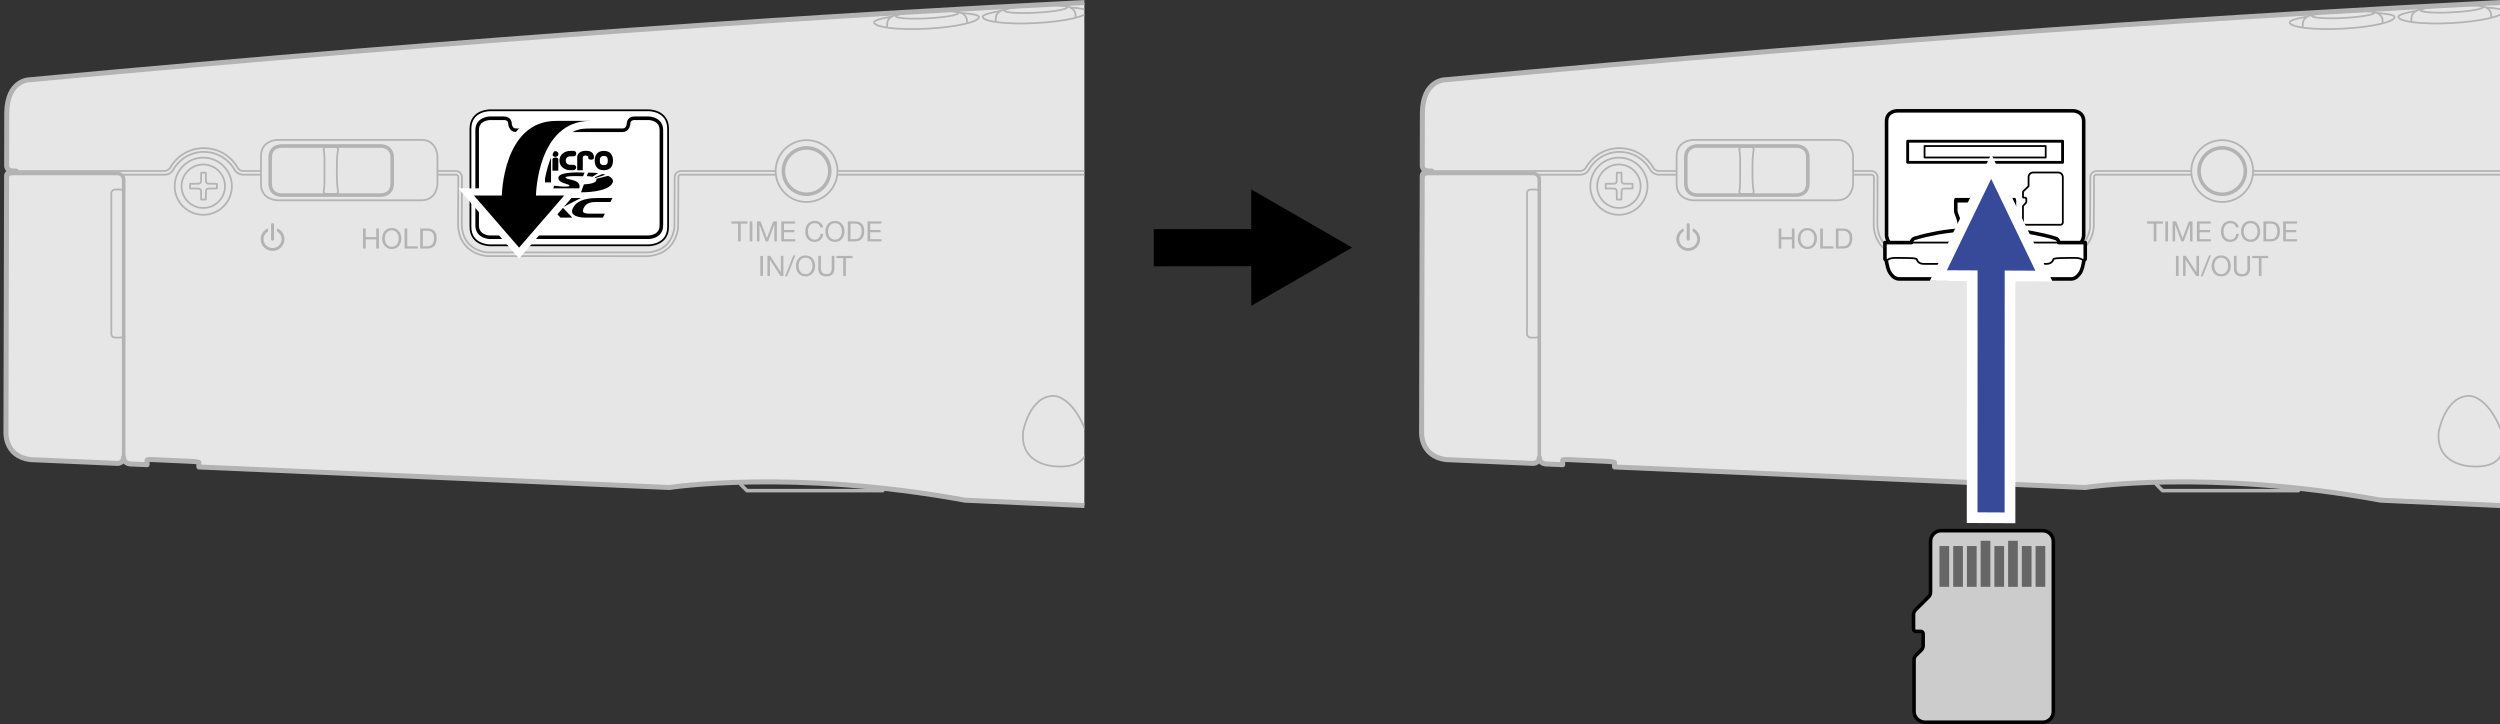 <?xml version="1.0" encoding="utf-8"?>
<!-- Generator: Adobe Illustrator 26.3.1, SVG Export Plug-In . SVG Version: 6.00 Build 0)  -->
<svg version="1.1" xmlns="http://www.w3.org/2000/svg" xmlns:xlink="http://www.w3.org/1999/xlink" x="0px" y="0px"
	 width="349.956px" height="101.355px" viewBox="0 0 349.956 101.355" style="enable-background:new 0 0 349.956 101.355;"
	 xml:space="preserve">
<rect x="0" y="0" width="349.956" height="101.355" fill="#333333" stroke="none"/>
<style type="text/css">
	
		.st0{clip-path:url(#SVGID_00000122688505391519935530000015884642168517021335_);fill:#E6E6E6;stroke:#B3B3B3;stroke-width:0.7;stroke-linejoin:round;stroke-miterlimit:2;}
	
		.st1{clip-path:url(#SVGID_00000122688505391519935530000015884642168517021335_);fill:none;stroke:#B3B3B3;stroke-width:0.5;stroke-linejoin:round;stroke-miterlimit:2;}
	
		.st2{clip-path:url(#SVGID_00000122688505391519935530000015884642168517021335_);fill:none;stroke:#B3B3B3;stroke-width:0.25;stroke-linejoin:round;stroke-miterlimit:2;}
	.st3{clip-path:url(#SVGID_00000122688505391519935530000015884642168517021335_);}
	.st4{fill:none;stroke:#B3B3B3;stroke-width:0.25;stroke-linejoin:round;stroke-miterlimit:2;}
	
		.st5{clip-path:url(#SVGID_00000122688505391519935530000015884642168517021335_);fill:none;stroke:#B3B3B3;stroke-width:0.4;stroke-linejoin:round;stroke-miterlimit:2;}
	.st6{fill:none;stroke:#B3B3B3;stroke-width:0.5;stroke-linejoin:round;stroke-miterlimit:2;}
	.st7{fill:none;stroke:#B3B3B3;stroke-width:0.25;stroke-miterlimit:2;}
	.st8{fill:none;stroke:#B3B3B3;stroke-width:0.5;stroke-miterlimit:2;}
	
		.st9{clip-path:url(#SVGID_00000122688505391519935530000015884642168517021335_);fill:none;stroke:#B3B3B3;stroke-width:0.25;stroke-miterlimit:2;}
	
		.st10{clip-path:url(#SVGID_00000122688505391519935530000015884642168517021335_);fill:none;stroke:#B3B3B3;stroke-width:0.5;stroke-miterlimit:2;}
	
		.st11{clip-path:url(#SVGID_00000122688505391519935530000015884642168517021335_);fill:#FFFFFF;stroke:#000000;stroke-width:0.25;stroke-miterlimit:2;}
	
		.st12{clip-path:url(#SVGID_00000122688505391519935530000015884642168517021335_);fill:none;stroke:#000000;stroke-width:0.5;stroke-miterlimit:2;}
	.st13{fill:#B3B3B3;}
	
		.st14{clip-path:url(#SVGID_00000047739682406629300280000014883854797760929205_);fill:#E6E6E6;stroke:#B3B3B3;stroke-width:0.7;stroke-linejoin:round;stroke-miterlimit:2;}
	
		.st15{clip-path:url(#SVGID_00000047739682406629300280000014883854797760929205_);fill:none;stroke:#B3B3B3;stroke-width:0.5;stroke-linejoin:round;stroke-miterlimit:2;}
	
		.st16{clip-path:url(#SVGID_00000047739682406629300280000014883854797760929205_);fill:none;stroke:#B3B3B3;stroke-width:0.25;stroke-linejoin:round;stroke-miterlimit:2;}
	.st17{clip-path:url(#SVGID_00000047739682406629300280000014883854797760929205_);}
	
		.st18{clip-path:url(#SVGID_00000047739682406629300280000014883854797760929205_);fill:none;stroke:#B3B3B3;stroke-width:0.4;stroke-linejoin:round;stroke-miterlimit:2;}
	
		.st19{clip-path:url(#SVGID_00000047739682406629300280000014883854797760929205_);fill:none;stroke:#B3B3B3;stroke-width:0.25;stroke-miterlimit:2;}
	
		.st20{clip-path:url(#SVGID_00000047739682406629300280000014883854797760929205_);fill:none;stroke:#B3B3B3;stroke-width:0.5;stroke-miterlimit:2;}
	
		.st21{clip-path:url(#SVGID_00000047739682406629300280000014883854797760929205_);fill:#FFFFFF;stroke:#000000;stroke-width:0.25;stroke-miterlimit:2;}
	.st22{fill:#FFFFFF;stroke:#000000;stroke-width:0.5;stroke-miterlimit:2;}
	.st23{fill:#FFFFFF;}
	.st24{fill:none;stroke:#000000;stroke-width:0.4;stroke-linecap:round;stroke-linejoin:round;stroke-miterlimit:10;}
	.st25{fill:none;stroke:#000000;stroke-width:0.25;stroke-linecap:round;stroke-linejoin:round;stroke-miterlimit:10;}
	.st26{fill:none;stroke:#000000;stroke-width:0.25;stroke-linecap:round;stroke-linejoin:round;stroke-miterlimit:2;}
	.st27{fill:#FFFFFF;stroke:#000000;stroke-width:0.5;stroke-linecap:round;stroke-linejoin:round;stroke-miterlimit:2;}
	.st28{fill:#666666;stroke:#FFFFFF;stroke-width:3;stroke-miterlimit:10;}
	.st29{fill:#364A99;}
	.st30{stroke:#FFFFFF;stroke-width:2;stroke-miterlimit:10;}
	.st31{fill:#CCCCCC;stroke:#000000;stroke-width:0.5;stroke-linecap:round;stroke-linejoin:round;stroke-miterlimit:10;}
	.st32{fill:#666666;}
</style>
<g id="レイヤー_1">
	<polygon points="161.501,32.078 175.149,32.061 175.144,26.508 189.269,34.651 175.157,42.811 175.152,37.261 161.507,37.279 	"/>
	<g>
		<defs>
			<rect id="SVGID_1_" width="151.791" height="71.67"/>
		</defs>
		<clipPath id="SVGID_00000070076511240464838320000001596989066667712922_">
			<use xlink:href="#SVGID_1_"  style="overflow:visible;"/>
		</clipPath>
		
			<path style="clip-path:url(#SVGID_00000070076511240464838320000001596989066667712922_);fill:#E6E6E6;stroke:#B3B3B3;stroke-width:0.7;stroke-linejoin:round;stroke-miterlimit:2;" d="
			M0.924,24.635l-0.092,35.8c0,0-0.252,3.398,3.372,3.898l12.207,0.533c0,0,0.801,0.062,0.9-0.839c0,0-0.045,0.801,0.856,0.915
			l2.419,0.106l0-0.63c0-0.143,0.811-0.085,0.811-0.085l5.553,0.255c0.722,0.035,0.892,0.164,0.892,0.164l-0.001,0.613l65.871,2.876
			c0,0,17.121-2.657,41.41,1.777l24.708,1.11c0,0,18.867,1.104,29.368,3.332l6.121,1c0,0,0.649,0.021,1.644,0.721l2.152,1.512
			c0,0,0.495,0.315,1.429,0.315h26.445l3.706-0.855l39.001,0.006l0.849,0.849l16.254-0.01l0.864-2.603l37.316-0.651
			c0,0,18.161-0.056,24.863-4.604c0,0,7.504-2.24,6.836-25.482V30.156c0.668-23.241-6.836-25.482-6.836-25.482
			c-6.702-4.548-24.863-4.604-24.863-4.604l-37.316-0.651L286.8-3.185h-16.254l-0.849,0.864h-6.626v1.626
			c0,0-0.059,0.239-0.23,0.302c0,0-1.359,0.462-3.961,0.462c0,0-34.564,0.395-51.931,1.123c0,0-3.204,0.219-4.84-0.266
			c0,0-0.392-0.12-0.392-0.471v-1.88c0,0-69.181,0.651-197.547,12.59c0,0-3.155-0.041-3.223,4.615l-0.019,7.388
			c0,0-0.053,0.768,0.918,0.768s0,0,0,0S0.921,23.937,0.924,24.635z"/>
		
			<line style="clip-path:url(#SVGID_00000070076511240464838320000001596989066667712922_);fill:none;stroke:#B3B3B3;stroke-width:0.5;stroke-linejoin:round;stroke-miterlimit:2;" x1="287.664" y1="-0.582" x2="287.664" y2="75.395"/>
		
			<line style="clip-path:url(#SVGID_00000070076511240464838320000001596989066667712922_);fill:none;stroke:#B3B3B3;stroke-width:0.25;stroke-linejoin:round;stroke-miterlimit:2;" x1="286.8" y1="-3.185" x2="286.8" y2="77.998"/>
		<g style="clip-path:url(#SVGID_00000070076511240464838320000001596989066667712922_);">
			<circle class="st4" cx="277.271" cy="37.422" r="4.003"/>
			<circle class="st4" cx="277.271" cy="37.422" r="3.042"/>
			<path class="st4" d="M277.625,35.532h-0.649l-0.017,1.193c0,0-0.011,0.344-0.344,0.344l-1.193,0.017v0.649l1.193,0.018
				c0,0,0.34,0.021,0.343,0.324l0.018,1.213h0.649l0.018-1.213c0,0,0.034-0.32,0.324-0.324l1.213-0.018v-0.649l-1.193-0.017
				c0,0-0.34-0.025-0.343-0.324L277.625,35.532z"/>
		</g>
		<g style="clip-path:url(#SVGID_00000070076511240464838320000001596989066667712922_);">
			<circle class="st4" cx="28.454" cy="26.067" r="4.003"/>
			<circle class="st4" cx="28.454" cy="26.067" r="3.042"/>
			<path class="st4" d="M28.808,24.177h-0.649l-0.017,1.193c0,0-0.011,0.344-0.344,0.344l-1.193,0.017v0.649l1.193,0.018
				c0,0,0.34,0.021,0.343,0.324l0.018,1.213h0.649l0.018-1.213c0,0,0.034-0.32,0.324-0.324l1.213-0.018v-0.649l-1.193-0.017
				c0,0-0.34-0.025-0.343-0.324L28.808,24.177z"/>
		</g>
		
			<path style="clip-path:url(#SVGID_00000070076511240464838320000001596989066667712922_);fill:none;stroke:#B3B3B3;stroke-width:0.25;stroke-linejoin:round;stroke-miterlimit:2;" d="
			M228.097,51.886l1.785-1.038c2.938,4.963,8.346,8.291,14.531,8.291c9.319,0,16.874-7.555,16.874-16.874
			s-7.555-16.874-16.874-16.874c-6.167,0-11.561,3.308-14.504,8.246l-1.811-1.028"/>
		
			<path style="clip-path:url(#SVGID_00000070076511240464838320000001596989066667712922_);fill:none;stroke:#B3B3B3;stroke-width:0.25;stroke-linejoin:round;stroke-miterlimit:2;" d="
			M225.914,37.867h0.899c0.332-1.871,1.602-4.584,1.602-4.584l0.774,0.383c-1.988,3.63-1.954,8.549-1.954,8.549
			c-0.072,4.241,2.022,8.299,2.022,8.299l-0.771,0.39c-0.971-1.805-1.674-4.528-1.674-4.528l-0.9-0.042"/>
		
			<path style="clip-path:url(#SVGID_00000070076511240464838320000001596989066667712922_);fill:none;stroke:#B3B3B3;stroke-width:0.5;stroke-linejoin:round;stroke-miterlimit:2;" d="
			M224.172,37.899c0,0-0.884-0.055-0.902-0.881v-0.775c0,0-0.283-2.958-3.245-3.177h-2.535c0,0-2.312,0.212-3.17,2.984
			c0,0-2.706,6.024,0,12.142c1.375,3.11,3.17,2.984,3.17,2.984h2.535C222.987,50.958,223.27,48,223.27,48v-0.775
			c0.018-0.826,0.902-0.881,0.902-0.881l1.742-0.011c1.862,8.504,9.438,14.869,18.5,14.869c10.459,0,18.938-8.479,18.938-18.938
			s-8.479-18.938-18.938-18.938c-8.943,0-16.439,6.199-18.424,14.534L224.172,37.899z"/>
		
			<path style="clip-path:url(#SVGID_00000070076511240464838320000001596989066667712922_);fill:none;stroke:#B3B3B3;stroke-width:0.25;stroke-linejoin:round;stroke-miterlimit:2;" d="
			M225.51,37.878c0,0-0.997,3.433,0.013,8.465"/>
		
			<path style="clip-path:url(#SVGID_00000070076511240464838320000001596989066667712922_);fill:none;stroke:#B3B3B3;stroke-width:0.4;stroke-linejoin:round;stroke-miterlimit:2;" d="
			M231.293,44.494c1.068,6.303,6.553,11.102,13.16,11.102c7.372,0,13.348-5.976,13.348-13.348S251.825,28.9,244.453,28.9
			c-6.587,0-12.059,4.771-13.15,11.046l0.737,0.489v3.628L231.293,44.494z"/>
		
			<path style="clip-path:url(#SVGID_00000070076511240464838320000001596989066667712922_);fill:none;stroke:#B3B3B3;stroke-width:0.25;stroke-linejoin:round;stroke-miterlimit:2;" d="
			M238.043,42.248c0-2.714,1.693-5.021,4.075-5.956c-0.173-0.352-0.28-0.742-0.28-1.161c0-1.458,1.182-2.64,2.64-2.64
			s2.64,1.182,2.64,2.64c0,0.424-0.109,0.819-0.287,1.174c1.626,0.651,2.917,1.944,3.567,3.571c0.327-0.145,0.687-0.23,1.069-0.23
			c1.458,0,2.64,1.182,2.64,2.64c0,1.458-1.182,2.64-2.64,2.64c-0.389,0-0.756-0.089-1.089-0.241
			c-0.661,1.604-1.954,2.873-3.569,3.513c0.191,0.365,0.309,0.775,0.309,1.215c0,1.458-1.182,2.64-2.64,2.64s-2.64-1.182-2.64-2.64
			c0-0.436,0.116-0.84,0.302-1.202C239.747,47.281,238.043,44.97,238.043,42.248z"/>
		<g style="clip-path:url(#SVGID_00000070076511240464838320000001596989066667712922_);">
			<path class="st4" d="M254.823,26.385c0.71,0.29,1.126-0.131,1.126-0.131c0.377-0.218,0.265-1.107,0.265-1.107
				c0-2.941,2.384-5.325,5.325-5.325c2.941,0,5.325,2.384,5.325,5.325s-2.384,5.325-5.325,5.325c0,0-0.891-0.089-1.104,0.262
				c0,0-0.496,0.548-0.113,1.119"/>
			<g>
				<path class="st4" d="M265.341,25.146c0,2.1-1.703,3.803-3.803,3.803s-3.803-1.703-3.803-3.803s1.703-3.803,3.803-3.803
					S265.341,23.046,265.341,25.146z"/>
				<path class="st4" d="M264.561,25.837h-0.95c-1.315,0-1.382,1.382-1.382,1.382v0.95h-1.382v-0.95c0,0-0.1-1.382-1.382-1.382
					h-0.95v-1.381h0.95c1.282,0,1.382-1.382,1.382-1.382v-0.95h1.382v0.95c0,0,0.067,1.382,1.382,1.382h0.95V25.837z"/>
			</g>
		</g>
		<g style="clip-path:url(#SVGID_00000070076511240464838320000001596989066667712922_);">
			<path class="st4" d="M239.327,60.514l-9.388,4.403c0,0-4.414,2.175-7.582-1.868c0,0-3.217-4.119,0.453-8.223l4.297-4.79"/>
			<g>
				<circle class="st4" cx="227.306" cy="59.285" r="3.803"/>
				<path class="st4" d="M230.329,59.976h-0.95c-1.315,0-1.382,1.382-1.382,1.382v0.95h-1.382v-0.95c0,0-0.1-1.382-1.382-1.382
					h-0.95v-1.381h0.95c1.282,0,1.382-1.382,1.382-1.382v-0.95h1.382v0.95c0,0,0.067,1.382,1.382,1.382h0.95V59.976z"/>
			</g>
		</g>
		<g style="clip-path:url(#SVGID_00000070076511240464838320000001596989066667712922_);">
			<circle class="st4" cx="112.905" cy="23.947" r="4.329"/>
			<circle class="st6" cx="112.905" cy="23.947" r="3.246"/>
		</g>
		<g style="clip-path:url(#SVGID_00000070076511240464838320000001596989066667712922_);">
			<circle class="st4" cx="206.201" cy="24.443" r="5.356"/>
			<circle class="st6" cx="206.201" cy="24.443" r="3.615"/>
		</g>
		<g style="clip-path:url(#SVGID_00000070076511240464838320000001596989066667712922_);">
			<path class="st7" d="M174.477,26.003c0,1.709,1.588,1.714,1.588,1.714h10.65c0,0,1.588-0.006,1.588-1.714v-6.77
				c0-1.709-1.588-1.714-1.588-1.714h-10.65c0,0-1.588,0.006-1.588,1.714V26.003z"/>
			<g>
				<path class="st8" d="M186.529,26.805h-9.582c0,0-1.304-0.005-1.304-1.408v-5.559c0-1.403,1.304-1.408,1.304-1.408h9.582
					c0,0,0.606-0.041,0.606,0.606v7.23C187.135,26.266,187.141,26.805,186.529,26.805z"/>
				<path class="st7" d="M185.939,26.177h-8.507c0,0-1.108-0.004-1.108-1.197v-4.725c0-1.193,1.108-1.197,1.108-1.197h8.507
					c0,0,0.515-0.035,0.515,0.515v6.146C186.454,25.719,186.459,26.177,185.939,26.177z"/>
			</g>
		</g>
		
			<path style="clip-path:url(#SVGID_00000070076511240464838320000001596989066667712922_);fill:none;stroke:#B3B3B3;stroke-width:0.25;stroke-linejoin:round;stroke-miterlimit:2;" d="
			M269.697-2.321l-0.075,2.376c0,0,1.659,37.599,0.117,74.713l-0.041,2.391"/>
		
			<path style="clip-path:url(#SVGID_00000070076511240464838320000001596989066667712922_);fill:none;stroke:#B3B3B3;stroke-width:0.25;stroke-linejoin:round;stroke-miterlimit:2;" d="
			M270.546-3.185l0.041,2.381c0,0,1.837,38.248,0.067,76.43l-0.108,2.381"/>
		
			<line style="clip-path:url(#SVGID_00000070076511240464838320000001596989066667712922_);fill:none;stroke:#B3B3B3;stroke-width:0.25;stroke-linejoin:round;stroke-miterlimit:2;" x1="270.306" y1="42.249" x2="263.352" y2="42.249"/>
		
			<line style="clip-path:url(#SVGID_00000070076511240464838320000001596989066667712922_);fill:none;stroke:#B3B3B3;stroke-width:0.25;stroke-linejoin:round;stroke-miterlimit:2;" x1="270.306" y1="42.767" x2="263.352" y2="42.767"/>
		
			<line style="clip-path:url(#SVGID_00000070076511240464838320000001596989066667712922_);fill:none;stroke:#B3B3B3;stroke-width:0.25;stroke-linejoin:round;stroke-miterlimit:2;" x1="174.477" y1="23.937" x2="117.234" y2="23.937"/>
		
			<line style="clip-path:url(#SVGID_00000070076511240464838320000001596989066667712922_);fill:none;stroke:#B3B3B3;stroke-width:0.25;stroke-linejoin:round;stroke-miterlimit:2;" x1="200.846" y1="23.937" x2="188.301" y2="23.937"/>
		
			<path style="clip-path:url(#SVGID_00000070076511240464838320000001596989066667712922_);fill:none;stroke:#B3B3B3;stroke-width:0.25;stroke-linejoin:round;stroke-miterlimit:2;" d="
			M219.172,33.057l-3.339-8.224c0,0-0.411-0.896-1.513-0.896h-2.763"/>
		
			<line style="clip-path:url(#SVGID_00000070076511240464838320000001596989066667712922_);fill:none;stroke:#B3B3B3;stroke-width:0.25;stroke-miterlimit:2;" x1="174.477" y1="24.455" x2="117.234" y2="24.455"/>
		
			<line style="clip-path:url(#SVGID_00000070076511240464838320000001596989066667712922_);fill:none;stroke:#B3B3B3;stroke-width:0.25;stroke-miterlimit:2;" x1="200.846" y1="24.455" x2="188.301" y2="24.455"/>
		
			<path style="clip-path:url(#SVGID_00000070076511240464838320000001596989066667712922_);fill:none;stroke:#B3B3B3;stroke-width:0.25;stroke-miterlimit:2;" d="
			M218.561,33.029l-3.218-7.999c0,0-0.308-0.575-1.022-0.575h-2.763"/>
		
			<path style="clip-path:url(#SVGID_00000070076511240464838320000001596989066667712922_);fill:none;stroke:#B3B3B3;stroke-width:0.5;stroke-miterlimit:2;" d="
			M230.467,77.106c0,0-13.751-1.367-34.671-1.538"/>
		
			<path style="clip-path:url(#SVGID_00000070076511240464838320000001596989066667712922_);fill:none;stroke:#B3B3B3;stroke-width:0.25;stroke-miterlimit:2;" d="
			M147.708,55.435c0,0,2.432,0.163,4.22,4.786c0,0,2.12,5.535-4.212,5.053c0,0-5.022-0.09-4.49-4.905c0,0,0.919-5.006,4.325-4.949
			L147.708,55.435z"/>
		
			<polyline style="clip-path:url(#SVGID_00000070076511240464838320000001596989066667712922_);fill:none;stroke:#B3B3B3;stroke-width:0.5;stroke-miterlimit:2;" points="
			123.9,68.33 123.548,68.679 104.554,68.679 103.691,67.811 103.654,67.454 		"/>
		
			<path style="clip-path:url(#SVGID_00000070076511240464838320000001596989066667712922_);fill:none;stroke:#B3B3B3;stroke-width:0.5;stroke-linejoin:round;stroke-miterlimit:2;" d="
			M17.311,64.026V25.289c0,0,0.096-1.007-0.939-1.006l-14.609,0c0,0-0.849-0.07-0.849,0.864"/>
		
			<path style="clip-path:url(#SVGID_00000070076511240464838320000001596989066667712922_);fill:none;stroke:#B3B3B3;stroke-width:0.25;stroke-miterlimit:2;" d="
			M17.311,46.74c0,0,0.034,0.518-0.518,0.518h-0.691c0,0-0.518-0.045-0.518-0.518V27.047c0-0.474,0.518-0.518,0.518-0.518h0.691
			c0.552,0,0.518,0.518,0.518,0.518"/>
		<g style="clip-path:url(#SVGID_00000070076511240464838320000001596989066667712922_);">
			
				<ellipse transform="matrix(0.999 -0.041 0.041 0.999 0.146 7.589)" class="st7" cx="185.894" cy="0.228" rx="3.168" ry="0.453"/>
			<path class="st7" d="M181.872,1.672l0.028-0.537c0.033-0.645,0.673-0.883,0.673-0.883c0.706-0.235,1.912-0.42,3.285-0.476
				c1.355-0.055,2.558,0.028,3.285,0.2c0,0,0.716,0.196,0.791,0.925l0.023,0.431"/>
			<path class="st7" d="M182.691,0.193c-1.792,0.205-2.985,0.495-2.974,0.771c0.024,0.589,2.793,0.954,6.185,0.815
				c3.392-0.139,6.122-0.728,6.098-1.317c-0.011-0.276-1.231-0.468-3.041-0.526"/>
		</g>
		<g style="clip-path:url(#SVGID_00000070076511240464838320000001596989066667712922_);">
			
				<ellipse transform="matrix(0.999 -0.041 0.041 0.999 0.095 6.75)" class="st7" cx="165.321" cy="1.053" rx="3.168" ry="0.487"/>
			<path class="st7" d="M161.303,2.593l0.026-0.577C161.36,1.323,162,1.068,162,1.068c0.706-0.251,1.911-0.446,3.284-0.502
				c1.355-0.055,2.558,0.038,3.286,0.225c0,0,0.717,0.213,0.794,0.997l0.024,0.463"/>
			<path class="st7" d="M162.117,1.006c-1.791,0.215-2.984,0.523-2.972,0.819c0.026,0.633,2.796,1.034,6.188,0.896
				s6.121-0.764,6.095-1.397c-0.012-0.297-1.233-0.507-3.043-0.575"/>
		</g>
		<g style="clip-path:url(#SVGID_00000070076511240464838320000001596989066667712922_);">
			<g>
				
					<ellipse transform="matrix(0.999 -0.052 0.052 0.999 0.127 7.5)" class="st7" cx="144.942" cy="1.289" rx="4.397" ry="0.527"/>
				<path class="st7" d="M139.366,3.068l0.037-0.626c0.043-0.751,0.931-1.044,0.931-1.044c0.979-0.291,2.651-0.535,4.556-0.634
					c1.881-0.097,3.549-0.03,4.558,0.152c0,0,0.994,0.21,1.1,1.058l0.033,0.501"/>
			</g>
			<path class="st7" d="M140.025,1.546c-1.524,0.243-2.479,0.533-2.465,0.801c0.036,0.698,3.352,1.093,7.407,0.883
				c4.055-0.21,7.312-0.946,7.276-1.644c-0.014-0.261-0.949-0.449-2.428-0.536"/>
		</g>
		<g style="clip-path:url(#SVGID_00000070076511240464838320000001596989066667712922_);">
			<g>
				
					<ellipse transform="matrix(0.999 -0.052 0.052 0.999 0.066 6.715)" class="st7" cx="129.735" cy="2.074" rx="4.397" ry="0.527"/>
				<path class="st7" d="M124.16,3.853l0.037-0.626c0.043-0.751,0.931-1.044,0.931-1.044c0.979-0.291,2.651-0.535,4.556-0.634
					c1.881-0.097,3.549-0.03,4.558,0.152c0,0,0.994,0.21,1.1,1.058l0.033,0.501"/>
			</g>
			<path class="st7" d="M124.818,2.331c-1.524,0.243-2.479,0.533-2.465,0.801c0.036,0.698,3.352,1.093,7.407,0.883
				c4.055-0.21,7.312-0.946,7.276-1.644c-0.014-0.261-0.949-0.449-2.428-0.536"/>
		</g>
		
			<path style="clip-path:url(#SVGID_00000070076511240464838320000001596989066667712922_);fill:#FFFFFF;stroke:#000000;stroke-width:0.25;stroke-miterlimit:2;" d="
			M93.521,31.744c0,2.635-2.747,2.594-2.747,2.594H68.602c0,0-2.747,0.04-2.747-2.594v-13.71c0-2.635,2.747-2.594,2.747-2.594
			h22.172c0,0,2.747-0.04,2.747,2.594V31.744z"/>
		
			<path style="clip-path:url(#SVGID_00000070076511240464838320000001596989066667712922_);fill:none;stroke:#000000;stroke-width:0.5;stroke-miterlimit:2;" d="
			M92.583,31.56c0,1.593-1.729,1.649-1.729,1.649H70.52h-1.999c0,0-1.729-0.056-1.729-1.649V18.206c0-1.593,1.729-1.649,1.729-1.649
			h1.999c0,0,0.874-0.068,0.874,0.814c0,0,0.077,0.863,0.829,0.863h14.928c0.752,0,0.829-0.863,0.829-0.863
			c0-0.881,0.874-0.814,0.874-0.814h1.999c0,0,1.729,0.056,1.729,1.649V31.56z"/>
		
			<path style="clip-path:url(#SVGID_00000070076511240464838320000001596989066667712922_);fill:none;stroke:#B3B3B3;stroke-width:0.25;stroke-miterlimit:2;" d="
			M61.236,25.755c0,0-0.038,2.283-2.278,2.283l-20.143-0.002c0,0-2.283-0.038-2.283-2.278V21.86c0-2.24,2.283-2.278,2.283-2.278
			l20.143-0.002c2.24,0,2.278,2.283,2.278,2.283V25.755z"/>
		
			<path style="clip-path:url(#SVGID_00000070076511240464838320000001596989066667712922_);fill:none;stroke:#B3B3B3;stroke-width:0.5;stroke-miterlimit:2;" d="
			M54.903,25.669c0,1.729-1.643,1.641-1.643,1.641H39.461c0,0-1.643,0.088-1.643-1.641v-3.59c0-1.729,1.643-1.641,1.643-1.641H53.26
			c0,0,1.643-0.088,1.643,1.641V25.669z"/>
		
			<path style="clip-path:url(#SVGID_00000070076511240464838320000001596989066667712922_);fill:none;stroke:#B3B3B3;stroke-width:0.25;stroke-miterlimit:2;" d="
			M45.425,25.33c0,1.042-0.12,1.51-0.12,1.51s0.059,0.323,0.323,0.323h1.366c0,0,0.333-0.031,0.333-0.311
			c0,0-0.174-0.949-0.174-2.079v-1.802c0-1.13,0.174-2.079,0.174-2.079c0-0.28-0.333-0.311-0.333-0.311h-1.366
			c-0.264,0-0.323,0.323-0.323,0.323s0.12,0.468,0.12,1.51V25.33z"/>
		
			<path style="clip-path:url(#SVGID_00000070076511240464838320000001596989066667712922_);fill:none;stroke:#B3B3B3;stroke-width:0.25;stroke-linejoin:round;stroke-miterlimit:2;" d="
			M36.486,23.937l-2.461,0c0,0-0.464,0.015-0.751-0.438c0,0-1.337-2.738-4.734-2.758c0,0-3.026-0.192-4.734,2.758
			c0,0-0.25,0.438-0.857,0.438H1.764"/>
		
			<path style="clip-path:url(#SVGID_00000070076511240464838320000001596989066667712922_);fill:none;stroke:#B3B3B3;stroke-width:0.25;stroke-linejoin:round;stroke-miterlimit:2;" d="
			M108.562,23.937H95.333c0,0-0.887,0.052-0.887,0.863l-0.04,6.986c0,0-0.151,3.308-3.729,3.552l-22.434,0
			c0,0-3.438-0.144-3.606-3.801l0.028-6.828c0,0-0.07-0.691-0.804-0.772l-2.626,0"/>
		
			<path style="clip-path:url(#SVGID_00000070076511240464838320000001596989066667712922_);fill:none;stroke:#B3B3B3;stroke-width:0.25;stroke-miterlimit:2;" d="
			M36.531,24.455l-2.506,0c0,0-0.736,0.007-1.169-0.646c0,0-1.236-2.527-4.316-2.55c0,0-2.825-0.155-4.375,2.636
			c0,0-0.339,0.56-1.11,0.56h-5.743v0.89"/>
		
			<path style="clip-path:url(#SVGID_00000070076511240464838320000001596989066667712922_);fill:none;stroke:#B3B3B3;stroke-width:0.25;stroke-miterlimit:2;" d="
			M108.592,24.456l-13.296,0c0,0-0.329,0.006-0.332,0.348l-0.036,6.912c0,0-0.074,3.835-4.251,4.14l-22.434-0.004
			c0,0-3.847-0.135-4.124-4.241l0.033-6.817c0,0,0-0.341-0.43-0.341l-2.486,0"/>
		<g style="clip-path:url(#SVGID_00000070076511240464838320000001596989066667712922_);">
			<g>
				<g>
					<polygon class="st13" points="220.958,36.317 218.936,36.309 218.928,38.324 220.95,38.333 220.948,38.764 216.629,38.747 
						216.631,38.315 218.377,38.322 218.385,36.307 216.639,36.3 216.641,35.868 220.959,35.885 					"/>
					<polygon class="st13" points="220.938,41.14 220.94,40.564 220.85,40.204 220.667,39.915 220.301,39.626 219.934,39.48 
						219.475,39.478 219.106,39.621 218.738,39.907 218.553,40.194 218.459,40.554 218.458,40.986 218.365,41.201 218.18,41.416 
						217.904,41.487 217.721,41.487 217.445,41.413 217.262,41.197 217.171,40.98 217.173,40.549 217.266,40.333 217.45,40.19 
						217.634,40.119 217.636,39.687 217.36,39.758 216.992,39.972 216.715,40.259 216.621,40.618 216.62,40.978 216.711,41.266 
						216.893,41.555 217.26,41.845 217.627,41.918 217.994,41.92 218.362,41.849 218.731,41.563 218.916,41.275 219.009,40.988 
						219.011,40.556 219.104,40.269 219.289,40.053 219.565,39.911 219.84,39.912 220.116,40.057 220.298,40.273 220.389,40.562 
						220.387,41.137 220.294,41.425 220.017,41.64 219.741,41.711 219.739,42.143 220.107,42.072 220.568,41.858 220.845,41.499 
											"/>
					<polygon class="st13" points="220.925,44.307 220.926,44.019 220.836,43.659 220.653,43.37 220.287,43.081 219.92,42.935 
						219.461,42.861 216.612,42.85 216.611,43.282 219.459,43.293 219.826,43.367 220.101,43.512 220.284,43.728 220.375,44.017 
						220.374,44.305 220.281,44.592 220.096,44.807 219.82,44.95 219.452,45.021 216.604,45.009 216.602,45.441 219.45,45.452 
						219.91,45.382 220.278,45.24 220.647,44.954 220.832,44.666 					"/>
				</g>
				<path class="st13" d="M220.907,48.841l0.002-0.432l-1.93-0.008l0.005-1.296l-0.09-0.36l-0.275-0.289l-0.367-0.217l-0.275-0.073
					l-0.368-0.001l-0.276,0.071l-0.368,0.214l-0.277,0.287l-0.093,0.359l-0.007,1.728L220.907,48.841z M217.055,47.026l0.093-0.216
					l0.184-0.143l0.276-0.071l0.276,0.001l0.275,0.073l0.183,0.145l0.091,0.216l-0.006,1.368l-1.378-0.006L217.055,47.026z"/>
			</g>
			<polygon class="st13" points="247.703,32.152 249.812,32.152 249.812,31.79 247.183,31.79 247.183,32.007 247.221,32.039 
				247.262,32.076 247.302,32.113 247.341,32.151 247.38,32.19 247.417,32.23 247.453,32.27 247.489,32.31 247.523,32.351 
				247.556,32.393 247.589,32.437 247.623,32.482 247.656,32.53 247.689,32.579 247.722,32.631 247.756,32.685 247.79,32.741 
				247.794,32.75 248.085,32.75 248.052,32.687 248.018,32.624 248.005,32.601 247.972,32.543 247.941,32.489 247.911,32.44 
				247.9,32.423 247.87,32.377 247.841,32.334 247.812,32.293 247.782,32.252 247.747,32.207 247.704,32.153 			"/>
			<polygon class="st13" points="248.054,50.877 248.09,50.889 248.126,50.902 248.162,50.918 248.2,50.935 248.238,50.955 
				248.277,50.976 248.317,51 248.359,51.027 248.403,51.057 248.45,51.091 248.482,51.115 248.536,51.156 248.591,51.202 
				248.65,51.251 248.712,51.305 248.78,51.366 248.85,51.432 248.949,51.524 249.053,51.625 249.166,51.736 249.198,51.768 
				249.33,51.9 249.401,51.972 249.537,52.111 249.537,50.807 249.812,50.807 249.812,52.636 249.751,52.636 249.74,52.635 
				249.709,52.63 249.681,52.624 249.654,52.618 249.629,52.61 249.605,52.601 249.58,52.59 249.556,52.577 249.532,52.563 
				249.519,52.555 249.496,52.539 249.473,52.52 249.449,52.5 249.424,52.476 249.397,52.449 249.368,52.417 249.343,52.389 
				249.298,52.335 249.277,52.311 249.225,52.249 249.186,52.203 249.145,52.158 249.098,52.109 249.043,52.053 249.017,52.027 
				248.931,51.942 248.842,51.856 248.833,51.848 248.746,51.767 248.662,51.69 248.66,51.689 248.592,51.628 248.531,51.576 
				248.475,51.529 248.422,51.488 248.372,51.45 248.324,51.415 248.277,51.382 248.259,51.371 248.226,51.351 248.194,51.332 
				248.162,51.315 248.13,51.299 248.107,51.288 248.078,51.276 248.05,51.265 248.023,51.255 247.997,51.247 247.971,51.241 
				247.951,51.236 247.927,51.232 247.904,51.229 247.882,51.227 247.86,51.227 247.839,51.227 247.82,51.229 247.8,51.232 
				247.781,51.235 247.762,51.24 247.743,51.246 247.724,51.254 247.705,51.262 247.686,51.272 247.667,51.283 247.649,51.295 
				247.643,51.299 247.625,51.313 247.609,51.327 247.592,51.343 247.577,51.359 247.562,51.376 247.549,51.394 247.536,51.412 
				247.528,51.425 247.516,51.445 247.506,51.465 247.496,51.487 247.488,51.508 247.48,51.531 247.473,51.554 247.468,51.578 
				247.467,51.582 247.463,51.606 247.46,51.631 247.458,51.656 247.457,51.682 247.457,51.709 247.458,51.736 247.461,51.764 
				247.464,51.792 247.469,51.82 247.475,51.849 247.483,51.879 247.491,51.908 247.492,51.911 247.502,51.94 247.513,51.969 
				247.525,51.997 247.538,52.025 247.552,52.053 247.554,52.055 247.562,52.071 247.577,52.096 247.593,52.12 247.609,52.143 
				247.626,52.164 247.643,52.185 247.661,52.204 247.68,52.223 247.7,52.241 247.72,52.258 247.742,52.275 247.761,52.289 
				247.784,52.304 247.809,52.319 247.836,52.333 247.864,52.347 247.895,52.362 247.901,52.364 247.856,52.709 247.844,52.703 
				247.799,52.684 247.758,52.664 247.719,52.645 247.682,52.625 247.647,52.605 247.615,52.585 247.583,52.565 247.554,52.544 
				247.526,52.523 247.499,52.502 247.474,52.481 247.451,52.459 247.44,52.448 247.417,52.426 247.396,52.402 247.375,52.378 
				247.355,52.353 247.337,52.327 247.319,52.301 247.303,52.275 247.287,52.248 247.272,52.22 247.259,52.191 247.246,52.161 
				247.234,52.131 247.223,52.1 247.213,52.069 247.209,52.058 247.168,51.803 247.165,51.763 247.164,51.717 247.163,51.673 
				247.163,51.633 247.165,51.594 247.167,51.558 247.17,51.523 247.175,51.489 247.18,51.457 247.187,51.426 247.19,51.41 
				247.198,51.38 247.207,51.349 247.217,51.319 247.228,51.29 247.24,51.261 247.253,51.233 247.268,51.205 247.282,51.179 
				247.298,51.153 247.315,51.128 247.332,51.104 247.35,51.081 247.35,51.081 247.369,51.059 247.388,51.038 247.408,51.018 
				247.429,50.999 247.449,50.982 247.471,50.965 247.493,50.95 247.503,50.943 247.525,50.929 247.549,50.916 247.572,50.904 
				247.596,50.893 247.621,50.884 247.645,50.875 247.67,50.868 247.694,50.862 247.72,50.857 247.747,50.852 247.774,50.849 
				247.802,50.847 247.831,50.846 247.86,50.846 247.863,50.846 247.889,50.847 247.919,50.85 247.947,50.853 247.975,50.857 
				248.002,50.863 248.029,50.869 			"/>
			<polyline class="st13" points="252.833,47.007 252.798,46.986 252.764,46.966 252.733,46.945 252.703,46.924 252.675,46.903 
				252.649,46.882 252.624,46.861 252.601,46.84 252.579,46.818 252.559,46.797 252.539,46.774 252.52,46.751 252.502,46.727 
				252.489,46.706 252.473,46.681 252.457,46.655 252.443,46.629 252.43,46.602 252.418,46.573 252.406,46.544 252.395,46.514 
				252.389,46.493 252.38,46.462 252.371,46.429 252.364,46.396 252.358,46.361 252.352,46.326 252.348,46.289 252.345,46.251 
				252.342,46.212 252.341,46.171 252.341,46.143 252.341,46.111 252.342,46.07 252.345,46.031 252.348,45.993 252.353,45.957 
				252.358,45.922 252.365,45.887 252.372,45.854 252.38,45.822 252.389,45.791 252.396,45.771 252.407,45.739 252.419,45.708 
				252.432,45.679 252.444,45.652 252.458,45.626 252.472,45.602 252.486,45.578 252.501,45.556 252.516,45.537 252.533,45.516 
				252.551,45.496 252.569,45.477 252.588,45.459 252.608,45.442 252.629,45.426 252.65,45.411 252.671,45.397 252.693,45.384 
				252.715,45.373 252.738,45.362 252.762,45.352 252.786,45.343 252.811,45.335 252.836,45.328 252.862,45.323 252.888,45.318 
				252.915,45.314 252.936,45.312 252.963,45.311 252.978,45.311 253.005,45.311 253.032,45.312 253.058,45.315 253.085,45.319 
				253.111,45.324 253.136,45.33 253.161,45.337 253.186,45.345 253.203,45.351 253.228,45.361 253.251,45.373 253.275,45.385 
				253.297,45.398 253.319,45.412 253.34,45.427 253.361,45.443 253.381,45.46 253.402,45.479 253.422,45.499 253.432,45.51 
				253.451,45.532 253.471,45.556 253.491,45.581 253.511,45.609 253.531,45.639 253.552,45.672 253.574,45.709 253.598,45.751 
				253.602,45.757 253.605,45.748 253.62,45.712 253.634,45.679 253.649,45.647 253.665,45.617 253.68,45.589 253.697,45.563 
				253.713,45.537 253.73,45.513 253.736,45.505 253.754,45.483 253.773,45.461 253.792,45.441 253.811,45.422 253.831,45.404 
				253.851,45.387 253.872,45.372 253.892,45.357 253.913,45.344 253.934,45.333 253.956,45.322 253.979,45.312 254.002,45.303 
				254.026,45.295 254.052,45.287 254.077,45.281 254.104,45.276 254.132,45.272 254.16,45.268 254.188,45.266 254.218,45.265 
				254.247,45.266 254.277,45.267 254.307,45.269 254.338,45.273 254.368,45.278 254.397,45.284 254.398,45.284 254.427,45.291 
				254.456,45.299 254.486,45.309 254.515,45.32 254.544,45.333 254.573,45.348 254.602,45.364 254.63,45.382 254.657,45.401 
				254.684,45.421 254.709,45.442 254.734,45.465 254.757,45.489 254.781,45.515 254.803,45.543 254.825,45.571 254.846,45.602 
				254.866,45.634 254.885,45.667 254.889,45.675 254.908,45.711 254.924,45.747 254.94,45.784 254.954,45.822 254.967,45.861 
				254.978,45.9 254.988,45.941 254.992,45.956 255,45.997 255.006,46.038 255.011,46.08 255.014,46.122 255.016,46.165 
				255.016,46.207 255.015,46.25 255.015,46.256 255.014,46.266 255.011,46.309 255.006,46.351 254.999,46.393 254.991,46.434 
				254.982,46.475 254.971,46.515 254.958,46.555 254.946,46.591 254.931,46.629 254.915,46.665 254.898,46.699 254.88,46.733 
				254.861,46.765 254.841,46.796 254.82,46.825 254.803,46.846 254.78,46.874 254.756,46.9 254.732,46.925 254.706,46.949 
				254.68,46.971 254.653,46.992 254.625,47.011 254.597,47.028 254.569,47.044 254.538,47.06 254.506,47.074 254.472,47.088 
				254.435,47.101 254.396,47.114 254.354,47.126 254.32,47.134 254.274,46.808 254.295,46.799 254.328,46.785 254.358,46.77 
				254.386,46.756 254.411,46.742 254.434,46.728 254.455,46.713 254.476,46.698 254.497,46.681 254.519,46.662 254.535,46.647 
				254.551,46.632 254.57,46.611 254.588,46.591 254.604,46.57 254.606,46.568 254.622,46.547 254.636,46.525 254.649,46.503 
				254.662,46.48 254.673,46.457 254.683,46.433 254.692,46.41 254.699,46.386 254.706,46.362 254.712,46.337 254.716,46.31 
				254.72,46.283 254.723,46.255 254.725,46.225 254.726,46.194 254.726,46.18 254.725,46.175 254.724,46.146 254.722,46.118 
				254.719,46.091 254.715,46.065 254.71,46.04 254.704,46.015 254.698,45.996 254.69,45.972 254.681,45.95 254.671,45.928 
				254.66,45.906 254.648,45.886 254.635,45.866 254.622,45.847 254.607,45.828 254.591,45.81 254.574,45.792 254.557,45.775 
				254.538,45.759 254.529,45.752 254.509,45.737 254.489,45.723 254.468,45.71 254.447,45.699 254.426,45.689 254.405,45.679 
				254.383,45.672 254.226,45.647 254.221,45.647 254.196,45.648 254.172,45.651 254.148,45.654 254.126,45.658 254.105,45.664 
				254.089,45.668 254.069,45.676 254.049,45.684 254.029,45.693 254.01,45.704 253.992,45.715 253.975,45.727 253.958,45.74 
				253.941,45.754 253.925,45.77 253.91,45.786 253.899,45.798 253.885,45.816 253.872,45.836 253.858,45.856 253.845,45.879 
				253.833,45.903 253.831,45.905 253.819,45.931 253.807,45.959 253.795,45.989 253.784,46.02 253.774,46.053 253.764,46.089 
				253.754,46.128 253.751,46.143 253.741,46.188 253.732,46.236 253.723,46.287 253.715,46.344 253.709,46.391 253.51,46.391 
				253.508,46.375 253.503,46.323 253.497,46.276 253.491,46.233 253.484,46.192 253.478,46.162 253.47,46.126 253.461,46.092 
				253.452,46.06 253.442,46.029 253.431,45.999 253.423,45.981 253.412,45.954 253.4,45.93 253.387,45.907 253.374,45.885 
				253.361,45.864 253.347,45.845 253.332,45.827 253.33,45.824 253.314,45.807 253.298,45.791 253.282,45.776 253.264,45.762 
				253.247,45.75 253.229,45.738 253.212,45.728 253.194,45.719 253.175,45.711 253.156,45.704 253.136,45.698 253.115,45.693 
				253.094,45.689 253.072,45.686 253.049,45.684 253.047,45.684 253.047,45.684 253.024,45.683 253.001,45.683 252.979,45.685 
				252.957,45.687 252.936,45.691 252.916,45.695 252.903,45.699 252.883,45.705 252.864,45.713 252.845,45.721 252.827,45.73 
				252.811,45.74 252.794,45.751 252.779,45.763 252.764,45.776 252.749,45.79 252.735,45.806 252.721,45.822 252.708,45.84 
				252.701,45.849 252.689,45.868 252.677,45.889 252.666,45.91 252.656,45.933 252.646,45.957 252.641,45.971 252.64,45.973 
				252.632,45.999 252.625,46.025 252.619,46.051 252.614,46.077 252.61,46.103 252.607,46.129 252.606,46.155 252.606,46.182 
				252.607,46.209 252.609,46.236 252.612,46.264 252.616,46.292 252.622,46.32 252.628,46.347 252.635,46.369 252.636,46.373 
				252.643,46.396 252.652,46.418 252.662,46.44 252.672,46.461 252.684,46.481 252.696,46.501 252.71,46.52 252.725,46.54 
				252.741,46.559 252.758,46.577 252.777,46.596 252.797,46.614 252.818,46.631 252.841,46.649 252.865,46.666 252.891,46.683 
				252.918,46.699 252.947,46.715 252.953,46.718 253.067,46.772 253.021,47.098 252.832,47.008 			"/>
			<g>
				<path class="st13" d="M175.55,31.671h0.523l0.904,2.411l0.908-2.411h0.522v2.869h-0.361v-2.387h-0.008l-0.896,2.387h-0.326
					l-0.896-2.387h-0.008v2.387h-0.362V31.671z"/>
				<path class="st13" d="M179.041,31.671h1.981v0.322h-1.599v0.912h1.491v0.321h-1.491v0.993h1.612v0.321h-1.993V31.671z"/>
				<path class="st13" d="M181.492,31.671h0.406l1.51,2.326h0.008v-2.326h0.362v2.869h-0.418l-1.498-2.302h-0.008v2.302h-0.362
					V31.671z"/>
				<path class="st13" d="M186.687,33.503c0,0.723-0.414,1.105-1.129,1.105c-0.739,0-1.177-0.342-1.177-1.105v-1.832h0.382v1.832
					c0,0.506,0.289,0.783,0.796,0.783c0.482,0,0.747-0.278,0.747-0.783v-1.832h0.382V33.503z"/>
			</g>
			<g>
				<path class="st13" d="M198.255,31.822h1.936v0.314h-1.563v0.891h1.457v0.314h-1.457v0.97h1.574v0.314h-1.947V31.822z"/>
				<path class="st13" d="M201.323,33.185l-0.923-1.363h0.448l0.699,1.096l0.73-1.096h0.416l-0.927,1.363l0.986,1.441h-0.456
					l-0.754-1.158l-0.777,1.158h-0.42L201.323,33.185z"/>
				<path class="st13" d="M203.692,32.136h-0.934v-0.314h2.242v0.314h-0.934v2.489h-0.373V32.136z"/>
				<path class="st13" d="M206.41,31.822h0.511l0.883,2.356l0.887-2.356h0.51v2.803h-0.353v-2.332h-0.008l-0.875,2.332h-0.318
					l-0.876-2.332h-0.008v2.332h-0.354V31.822z"/>
				<path class="st13" d="M209.84,31.822h0.373v2.803h-0.373V31.822z"/>
				<path class="st13" d="M212.812,32.666c-0.079-0.397-0.396-0.597-0.785-0.597c-0.667,0-0.95,0.55-0.95,1.135
					c0,0.64,0.283,1.174,0.954,1.174c0.491,0,0.774-0.345,0.809-0.809h0.373c-0.071,0.699-0.507,1.123-1.213,1.123
					c-0.871,0-1.296-0.644-1.296-1.461c0-0.813,0.463-1.476,1.327-1.476c0.585,0,1.068,0.314,1.154,0.911H212.812z"/>
			</g>
			<g>
				<g>
					<path class="st13" d="M103.314,31.305h-0.934v-0.314h2.242v0.314h-0.934v2.489h-0.373V31.305z"/>
					<path class="st13" d="M104.948,30.991h0.373v2.804h-0.373V30.991z"/>
					<path class="st13" d="M105.957,30.991h0.51l0.884,2.356l0.887-2.356h0.51v2.804h-0.353v-2.332h-0.008l-0.875,2.332h-0.319
						l-0.875-2.332h-0.008v2.332h-0.353V30.991z"/>
					<path class="st13" d="M109.369,30.991h1.935v0.314h-1.563v0.891h1.457v0.314h-1.457v0.97h1.574v0.314h-1.947V30.991z"/>
					<path class="st13" d="M114.831,31.835c-0.078-0.397-0.396-0.597-0.785-0.597c-0.668,0-0.95,0.55-0.95,1.134
						c0,0.64,0.283,1.174,0.954,1.174c0.491,0,0.774-0.346,0.809-0.809h0.373c-0.071,0.699-0.507,1.123-1.213,1.123
						c-0.872,0-1.296-0.644-1.296-1.461c0-0.813,0.464-1.476,1.327-1.476c0.585,0,1.068,0.314,1.154,0.911H114.831z"/>
					<path class="st13" d="M116.88,30.924c0.891,0,1.343,0.707,1.343,1.469c0,0.761-0.452,1.468-1.343,1.468
						c-0.891,0-1.343-0.707-1.343-1.468C115.537,31.631,115.989,30.924,116.88,30.924z M116.88,33.547
						c0.683,0,0.97-0.589,0.97-1.154c0-0.566-0.287-1.154-0.97-1.154c-0.683,0-0.97,0.589-0.97,1.154
						C115.91,32.958,116.197,33.547,116.88,33.547z"/>
					<path class="st13" d="M118.678,30.991h0.962c0.864,0,1.347,0.432,1.347,1.336c0,0.938-0.412,1.468-1.347,1.468h-0.962V30.991z
						 M119.051,33.48h0.62c0.255,0,0.943-0.071,0.943-1.104c0-0.667-0.247-1.072-0.934-1.072h-0.628V33.48z"/>
					<path class="st13" d="M121.442,30.991h1.936v0.314h-1.563v0.891h1.456v0.314h-1.456v0.97h1.574v0.314h-1.948V30.991z"/>
				</g>
				<g>
					<path class="st13" d="M106.429,35.82h0.373v2.803h-0.373V35.82z"/>
					<path class="st13" d="M107.427,35.82h0.396l1.476,2.273h0.008V35.82h0.354v2.803h-0.409l-1.464-2.25h-0.008v2.25h-0.353V35.82z
						"/>
					<path class="st13" d="M111.052,35.753h0.286l-1.162,2.937h-0.287L111.052,35.753z"/>
					<path class="st13" d="M112.761,35.753c0.891,0,1.343,0.707,1.343,1.469c0,0.762-0.451,1.468-1.343,1.468
						c-0.891,0-1.343-0.707-1.343-1.468C111.418,36.46,111.87,35.753,112.761,35.753z M112.761,38.376
						c0.684,0,0.97-0.589,0.97-1.154c0-0.566-0.286-1.154-0.97-1.154c-0.683,0-0.97,0.589-0.97,1.154
						C111.791,37.787,112.078,38.376,112.761,38.376z"/>
					<path class="st13" d="M116.799,37.61c0,0.707-0.404,1.08-1.103,1.08c-0.722,0-1.15-0.334-1.15-1.08v-1.79h0.373v1.79
						c0,0.495,0.283,0.766,0.778,0.766c0.471,0,0.73-0.271,0.73-0.766v-1.79h0.373V37.61z"/>
					<path class="st13" d="M118.033,36.134h-0.934V35.82h2.242v0.314h-0.935v2.489h-0.373V36.134z"/>
				</g>
			</g>
			<g>
				<path class="st13" d="M38.787,31.956v0.445c0.377,0.216,0.631,0.618,0.631,1.076c0,0.687-0.565,1.246-1.263,1.246
					c-0.697,0-1.261-0.559-1.261-1.246c0-0.461,0.251-0.86,0.629-1.076v-0.445c-0.607,0.245-1.036,0.835-1.036,1.521
					c0,0.909,0.748,1.646,1.668,1.646c0.92,0,1.667-0.738,1.667-1.646C39.822,32.791,39.394,32.201,38.787,31.956"/>
				<path class="st13" d="M38.155,33.692c0.117,0,0.21-0.094,0.21-0.207v-2.043c0-0.116-0.093-0.208-0.21-0.208
					c-0.117,0-0.211,0.092-0.211,0.208v2.043C37.944,33.597,38.038,33.692,38.155,33.692"/>
			</g>
			<g>
				<path class="st13" d="M50.818,31.988h0.373v1.206h1.476v-1.206h0.373v2.804h-0.373v-1.284h-1.476v1.284h-0.373V31.988z"/>
				<path class="st13" d="M54.838,31.921c0.892,0,1.343,0.707,1.343,1.469c0,0.762-0.451,1.468-1.343,1.468
					c-0.891,0-1.343-0.707-1.343-1.468C53.496,32.628,53.948,31.921,54.838,31.921z M54.838,34.544c0.683,0,0.97-0.589,0.97-1.154
					c0-0.566-0.287-1.154-0.97-1.154s-0.97,0.589-0.97,1.154C53.869,33.955,54.155,34.544,54.838,34.544z"/>
				<path class="st13" d="M56.636,31.988h0.373v2.49h1.484v0.314h-1.858V31.988z"/>
				<path class="st13" d="M58.82,31.988h0.962c0.864,0,1.347,0.432,1.347,1.336c0,0.938-0.412,1.468-1.347,1.468H58.82V31.988z
					 M59.193,34.478h0.62c0.255,0,0.942-0.071,0.942-1.104c0-0.667-0.247-1.072-0.934-1.072h-0.628V34.478z"/>
			</g>
			<g>
				<path class="st13" d="M225.912,24.316c-0.056-1.158,0.627-2.018,1.834-2.018c0.997,0,1.785,0.579,1.785,1.64
					c0,1.005-0.675,1.512-1.383,1.954c-0.716,0.434-1.463,0.796-1.6,1.504h2.927v0.603h-3.723c0.112-1.351,0.796-1.833,1.6-2.332
					c0.965-0.595,1.456-0.949,1.456-1.737c0-0.619-0.499-1.029-1.102-1.029c-0.796,0-1.134,0.731-1.11,1.415H225.912z"/>
			</g>
			<g>
				<g>
					<g>
						<path d="M84.745,24.456c-0.105-0.035-0.234-0.073-0.388-0.109l-1.128,0.487c0.054,0.026,0.103,0.051,0.143,0.083
							L84.745,24.456z"/>
						<path d="M82.145,24.654c0.066,0,0.443,0.011,0.783,0.087l0.798-0.505c-0.38-0.048-0.844-0.076-1.407-0.068L82.145,24.654z"/>
						<path d="M81.582,22.087c0,0-0.015-0.317,0.35-0.317c0.311,0,0.414,0.152,0.414,0.152v0.234c0,0,0.07,0.198,0.408,0.198
							c0.339,0,0.38-0.194,0.38-0.194v-0.249c0,0,0.01-0.808-1.082-0.808c-1.273,0-1.252,0.869-1.252,0.869v1.865h0.782V22.087z"/>
						<path d="M84.53,23.828c0.945,0,1.278-0.615,1.278-1.339c0-0.721-0.326-1.367-1.278-1.367c-0.956,0-1.284,0.647-1.284,1.369
							C83.246,23.213,83.592,23.828,84.53,23.828z M84.535,21.829c0.418,0,0.548,0.241,0.548,0.66c0,0.424-0.13,0.622-0.553,0.622
							c-0.427,0-0.569-0.204-0.569-0.622C83.962,22.078,84.1,21.829,84.535,21.829z"/>
						<path d="M79.812,23.828h0.504c0,0,0.345-0.092,0.345-0.396c0-0.307-0.345-0.36-0.345-0.36h-0.475
							c-0.425,0-0.649-0.263-0.649-0.597c0-0.334,0.224-0.592,0.649-0.592h0.475c0,0,0.345-0.017,0.345-0.384
							c0-0.366-0.345-0.377-0.345-0.377h-0.504c-0.746,0-1.5,0.501-1.5,1.353C78.312,23.333,79.066,23.828,79.812,23.828z"/>
						<path d="M74.219,22.201c0-0.14,0.103-0.261,0.313-0.261c0.208,0,0.314,0.121,0.314,0.261v3.336h0.816v-3.336
							c0-0.14,0.104-0.261,0.313-0.261c0.21,0,0.313,0.121,0.313,0.261v3.336h0.849v-3.525c0-0.524-0.535-0.855-1.123-0.855
							c-0.28,0-0.568,0.134-0.76,0.317c-0.193-0.183-0.481-0.317-0.76-0.317c-0.589,0-1.124,0.331-1.124,0.855v3.525h0.85V22.201z"
							/>
						<path d="M85.12,24.614l-1.648,0.419c0.014,0.03,0.023,0.062,0.023,0.096c0,0.458-0.712,0.608-1.77,0.69v0.004l-0.391,1.098
							c0,0,3.837,0.071,4.433-1.368C85.993,25,85.237,24.662,85.12,24.614z"/>
						<path d="M81.129,26.042c-0.084-1.031-1.977-0.819-1.969-1.216c0.005-0.258,2.463-0.152,2.463-0.152l0.203-0.506
							c0,0-3.685-0.269-3.667,0.744c0.012,0.775,1.583,0.805,1.562,1.081c-0.013,0.19-0.866,0.135-1.392,0.084
							c-0.529-0.049-0.747-0.084-0.747-0.084l-0.309,0.877c0,0,0.936,0.051,1.48,0.051C79.296,26.921,81.215,27.074,81.129,26.042z"
							/>
						<path d="M77.744,21.957c0.24,0,0.428-0.171,0.428-0.399c0-0.229-0.188-0.4-0.428-0.4c-0.241,0-0.428,0.171-0.428,0.4
							C77.316,21.786,77.504,21.957,77.744,21.957z"/>
						<path d="M77.333,22.262v1.633h0.82v-1.633c0,0-0.08-0.22-0.386-0.22C77.43,22.041,77.333,22.262,77.333,22.262z"/>
					</g>
				</g>
				<g>
					<path d="M84.397,30.464h-2.118c-0.398,0-0.705-0.012-0.923-0.037c-0.304-0.037-0.565-0.106-0.784-0.207
						c-0.491-0.233-0.618-0.593-0.381-1.081c0.233-0.48,0.631-0.834,1.195-1.063c0.287-0.118,0.616-0.206,0.984-0.266
						c0.383-0.059,0.807-0.089,1.272-0.089h2.087l-0.271,0.558h-2.059c-0.463,0-0.825,0.068-1.087,0.204
						c-0.262,0.136-0.471,0.363-0.626,0.683c-0.133,0.275-0.129,0.468,0.012,0.579c0.134,0.108,0.438,0.162,0.912,0.162h2.059
						L84.397,30.464z"/>
					<polygon points="81.305,27.721 79.691,27.721 78.219,28.474 77.501,27.721 75.85,27.721 77.109,29.042 73.369,30.957 
						74.983,30.957 77.638,29.598 78.463,30.464 80.114,30.464 78.748,29.029 					"/>
				</g>
			</g>
		</g>
	</g>
	<g>
		<defs>
			<rect id="SVGID_00000139289443448098770500000012380674316656645255_" x="198.165" width="151.791" height="71.67"/>
		</defs>
		<clipPath id="SVGID_00000129201506704204946940000018380798561812284323_">
			<use xlink:href="#SVGID_00000139289443448098770500000012380674316656645255_"  style="overflow:visible;"/>
		</clipPath>
		
			<path style="clip-path:url(#SVGID_00000129201506704204946940000018380798561812284323_);fill:#E6E6E6;stroke:#B3B3B3;stroke-width:0.7;stroke-linejoin:round;stroke-miterlimit:2;" d="
			M199.089,24.635l-0.092,35.8c0,0-0.252,3.398,3.372,3.898l12.207,0.533c0,0,0.801,0.062,0.9-0.839c0,0-0.045,0.801,0.856,0.915
			l2.419,0.106l0-0.63c0-0.143,0.811-0.085,0.811-0.085l5.553,0.255c0.722,0.035,0.892,0.164,0.892,0.164l-0.001,0.613l65.871,2.876
			c0,0,17.121-2.657,41.41,1.777l24.708,1.11c0,0,18.867,1.104,29.367,3.332l6.121,1c0,0,0.649,0.021,1.644,0.721l2.152,1.512
			c0,0,0.495,0.315,1.429,0.315h26.445l3.706-0.855l39.001,0.006l0.849,0.849l16.254-0.01l0.864-2.603l37.316-0.651
			c0,0,18.161-0.056,24.863-4.604c0,0,7.504-2.24,6.836-25.482V30.156c0.668-23.241-6.836-25.482-6.836-25.482
			c-6.702-4.548-24.863-4.604-24.863-4.604l-37.316-0.651l-0.864-2.603H468.71l-0.849,0.864h-6.626v1.626
			c0,0-0.059,0.239-0.23,0.302c0,0-1.359,0.462-3.961,0.462c0,0-34.564,0.395-51.931,1.123c0,0-3.204,0.219-4.84-0.266
			c0,0-0.392-0.12-0.392-0.471v-1.88c0,0-69.181,0.651-197.547,12.59c0,0-3.155-0.041-3.223,4.615l-0.019,7.388
			c0,0-0.053,0.768,0.918,0.768c0.971,0.001,0,0,0,0S199.086,23.937,199.089,24.635z"/>
		
			<line style="clip-path:url(#SVGID_00000129201506704204946940000018380798561812284323_);fill:none;stroke:#B3B3B3;stroke-width:0.5;stroke-linejoin:round;stroke-miterlimit:2;" x1="485.828" y1="-0.582" x2="485.828" y2="75.395"/>
		
			<line style="clip-path:url(#SVGID_00000129201506704204946940000018380798561812284323_);fill:none;stroke:#B3B3B3;stroke-width:0.25;stroke-linejoin:round;stroke-miterlimit:2;" x1="484.964" y1="-3.185" x2="484.964" y2="77.998"/>
		<g style="clip-path:url(#SVGID_00000129201506704204946940000018380798561812284323_);">
			<circle class="st4" cx="475.435" cy="37.422" r="4.003"/>
			<circle class="st4" cx="475.435" cy="37.422" r="3.042"/>
			<path class="st4" d="M475.79,35.532h-0.649l-0.017,1.193c0,0-0.011,0.344-0.344,0.344l-1.193,0.017v0.649l1.193,0.018
				c0,0,0.34,0.021,0.343,0.324l0.018,1.213h0.649l0.018-1.213c0,0,0.034-0.32,0.324-0.324l1.213-0.018v-0.649l-1.193-0.017
				c0,0-0.34-0.025-0.343-0.324L475.79,35.532z"/>
		</g>
		<g style="clip-path:url(#SVGID_00000129201506704204946940000018380798561812284323_);">
			<circle class="st4" cx="226.618" cy="26.067" r="4.003"/>
			<circle class="st4" cx="226.618" cy="26.067" r="3.042"/>
			<path class="st4" d="M226.973,24.177h-0.649l-0.017,1.193c0,0-0.011,0.344-0.344,0.344l-1.193,0.017v0.649l1.193,0.018
				c0,0,0.34,0.021,0.343,0.324l0.018,1.213h0.649l0.018-1.213c0,0,0.034-0.32,0.324-0.324l1.213-0.018v-0.649l-1.193-0.017
				c0,0-0.34-0.025-0.343-0.324L226.973,24.177z"/>
		</g>
		
			<path style="clip-path:url(#SVGID_00000129201506704204946940000018380798561812284323_);fill:none;stroke:#B3B3B3;stroke-width:0.25;stroke-linejoin:round;stroke-miterlimit:2;" d="
			M426.262,51.886l1.785-1.038c2.938,4.963,8.346,8.291,14.531,8.291c9.319,0,16.874-7.555,16.874-16.874
			s-7.555-16.874-16.874-16.874c-6.167,0-11.561,3.308-14.504,8.246l-1.811-1.028"/>
		
			<path style="clip-path:url(#SVGID_00000129201506704204946940000018380798561812284323_);fill:none;stroke:#B3B3B3;stroke-width:0.25;stroke-linejoin:round;stroke-miterlimit:2;" d="
			M424.078,37.867h0.899c0.332-1.871,1.602-4.584,1.602-4.584l0.774,0.383c-1.988,3.63-1.954,8.549-1.954,8.549
			c-0.072,4.241,2.022,8.299,2.022,8.299l-0.771,0.39c-0.971-1.805-1.674-4.528-1.674-4.528l-0.9-0.042"/>
		
			<path style="clip-path:url(#SVGID_00000129201506704204946940000018380798561812284323_);fill:none;stroke:#B3B3B3;stroke-width:0.5;stroke-linejoin:round;stroke-miterlimit:2;" d="
			M422.336,37.899c0,0-0.884-0.055-0.902-0.881v-0.775c0,0-0.283-2.958-3.245-3.177h-2.535c0,0-2.312,0.212-3.17,2.984
			c0,0-2.706,6.024,0,12.142c1.375,3.11,3.17,2.984,3.17,2.984h2.535c2.962-0.218,3.245-3.177,3.245-3.177v-0.775
			c0.018-0.826,0.902-0.881,0.902-0.881l1.742-0.011c1.862,8.504,9.438,14.869,18.5,14.869c10.459,0,18.938-8.479,18.938-18.938
			s-8.479-18.938-18.938-18.938c-8.943,0-16.439,6.199-18.424,14.534L422.336,37.899z"/>
		
			<path style="clip-path:url(#SVGID_00000129201506704204946940000018380798561812284323_);fill:none;stroke:#B3B3B3;stroke-width:0.25;stroke-linejoin:round;stroke-miterlimit:2;" d="
			M423.674,37.878c0,0-0.997,3.433,0.013,8.465"/>
		
			<path style="clip-path:url(#SVGID_00000129201506704204946940000018380798561812284323_);fill:none;stroke:#B3B3B3;stroke-width:0.4;stroke-linejoin:round;stroke-miterlimit:2;" d="
			M429.458,44.494c1.068,6.303,6.553,11.102,13.16,11.102c7.372,0,13.348-5.976,13.348-13.348S449.99,28.9,442.618,28.9
			c-6.587,0-12.059,4.771-13.15,11.046l0.737,0.489v3.628L429.458,44.494z"/>
		
			<path style="clip-path:url(#SVGID_00000129201506704204946940000018380798561812284323_);fill:none;stroke:#B3B3B3;stroke-width:0.25;stroke-linejoin:round;stroke-miterlimit:2;" d="
			M436.208,42.248c0-2.714,1.693-5.021,4.075-5.956c-0.173-0.352-0.28-0.742-0.28-1.161c0-1.458,1.182-2.64,2.64-2.64
			s2.64,1.182,2.64,2.64c0,0.424-0.109,0.819-0.287,1.174c1.626,0.651,2.917,1.944,3.567,3.571c0.327-0.145,0.688-0.23,1.069-0.23
			c1.458,0,2.64,1.182,2.64,2.64c0,1.458-1.182,2.64-2.64,2.64c-0.389,0-0.756-0.089-1.089-0.241
			c-0.661,1.604-1.954,2.873-3.569,3.513c0.191,0.365,0.309,0.775,0.309,1.215c0,1.458-1.182,2.64-2.64,2.64s-2.64-1.182-2.64-2.64
			c0-0.436,0.116-0.84,0.302-1.202C437.911,47.281,436.208,44.97,436.208,42.248z"/>
		<g style="clip-path:url(#SVGID_00000129201506704204946940000018380798561812284323_);">
			<path class="st4" d="M452.987,26.385c0.71,0.29,1.126-0.131,1.126-0.131c0.377-0.218,0.265-1.107,0.265-1.107
				c0-2.941,2.384-5.325,5.325-5.325s5.325,2.384,5.325,5.325s-2.384,5.325-5.325,5.325c0,0-0.891-0.089-1.104,0.262
				c0,0-0.496,0.548-0.113,1.119"/>
			<g>
				<path class="st4" d="M463.506,25.146c0,2.1-1.703,3.803-3.803,3.803s-3.803-1.703-3.803-3.803s1.703-3.803,3.803-3.803
					S463.506,23.046,463.506,25.146z"/>
				<path class="st4" d="M462.726,25.837h-0.95c-1.315,0-1.382,1.382-1.382,1.382v0.95h-1.382v-0.95c0,0-0.1-1.382-1.382-1.382
					h-0.95v-1.381h0.95c1.282,0,1.382-1.382,1.382-1.382v-0.95h1.382v0.95c0,0,0.067,1.382,1.382,1.382h0.95V25.837z"/>
			</g>
		</g>
		<g style="clip-path:url(#SVGID_00000129201506704204946940000018380798561812284323_);">
			<path class="st4" d="M437.492,60.514l-9.388,4.403c0,0-4.414,2.175-7.582-1.868c0,0-3.217-4.119,0.453-8.223l4.297-4.79"/>
			<g>
				<circle class="st4" cx="425.471" cy="59.285" r="3.803"/>
				<path class="st4" d="M428.494,59.976h-0.95c-1.315,0-1.382,1.382-1.382,1.382v0.95h-1.382v-0.95c0,0-0.1-1.382-1.382-1.382
					h-0.95v-1.381h0.95c1.282,0,1.382-1.382,1.382-1.382v-0.95h1.382v0.95c0,0,0.067,1.382,1.382,1.382h0.95V59.976z"/>
			</g>
		</g>
		<g style="clip-path:url(#SVGID_00000129201506704204946940000018380798561812284323_);">
			<circle class="st4" cx="311.07" cy="23.947" r="4.329"/>
			<circle class="st6" cx="311.07" cy="23.947" r="3.246"/>
		</g>
		<g style="clip-path:url(#SVGID_00000129201506704204946940000018380798561812284323_);">
			<circle class="st4" cx="404.366" cy="24.443" r="5.356"/>
			<circle class="st6" cx="404.366" cy="24.443" r="3.615"/>
		</g>
		<g style="clip-path:url(#SVGID_00000129201506704204946940000018380798561812284323_);">
			<path class="st7" d="M372.641,26.003c0,1.709,1.588,1.714,1.588,1.714h10.65c0,0,1.587-0.006,1.587-1.714v-6.77
				c0-1.709-1.587-1.714-1.587-1.714h-10.65c0,0-1.588,0.006-1.588,1.714V26.003z"/>
			<g>
				<path class="st8" d="M384.694,26.805h-9.582c0,0-1.304-0.005-1.304-1.408v-5.559c0-1.403,1.304-1.408,1.304-1.408h9.582
					c0,0,0.606-0.041,0.606,0.606v7.23C385.299,26.266,385.305,26.805,384.694,26.805z"/>
				<path class="st7" d="M384.104,26.177h-8.507c0,0-1.108-0.004-1.108-1.197v-4.725c0-1.193,1.108-1.197,1.108-1.197h8.507
					c0,0,0.515-0.035,0.515,0.515v6.146C384.618,25.719,384.623,26.177,384.104,26.177z"/>
			</g>
		</g>
		
			<path style="clip-path:url(#SVGID_00000129201506704204946940000018380798561812284323_);fill:none;stroke:#B3B3B3;stroke-width:0.25;stroke-linejoin:round;stroke-miterlimit:2;" d="
			M467.861-2.321l-0.075,2.376c0,0,1.659,37.599,0.117,74.713l-0.041,2.391"/>
		
			<path style="clip-path:url(#SVGID_00000129201506704204946940000018380798561812284323_);fill:none;stroke:#B3B3B3;stroke-width:0.25;stroke-linejoin:round;stroke-miterlimit:2;" d="
			M468.71-3.185l0.041,2.381c0,0,1.837,38.248,0.067,76.43l-0.108,2.381"/>
		
			<line style="clip-path:url(#SVGID_00000129201506704204946940000018380798561812284323_);fill:none;stroke:#B3B3B3;stroke-width:0.25;stroke-linejoin:round;stroke-miterlimit:2;" x1="468.47" y1="42.249" x2="461.516" y2="42.249"/>
		
			<line style="clip-path:url(#SVGID_00000129201506704204946940000018380798561812284323_);fill:none;stroke:#B3B3B3;stroke-width:0.25;stroke-linejoin:round;stroke-miterlimit:2;" x1="468.47" y1="42.767" x2="461.516" y2="42.767"/>
		
			<line style="clip-path:url(#SVGID_00000129201506704204946940000018380798561812284323_);fill:none;stroke:#B3B3B3;stroke-width:0.25;stroke-linejoin:round;stroke-miterlimit:2;" x1="372.641" y1="23.937" x2="315.399" y2="23.937"/>
		
			<line style="clip-path:url(#SVGID_00000129201506704204946940000018380798561812284323_);fill:none;stroke:#B3B3B3;stroke-width:0.25;stroke-linejoin:round;stroke-miterlimit:2;" x1="399.01" y1="23.937" x2="386.466" y2="23.937"/>
		
			<path style="clip-path:url(#SVGID_00000129201506704204946940000018380798561812284323_);fill:none;stroke:#B3B3B3;stroke-width:0.25;stroke-linejoin:round;stroke-miterlimit:2;" d="
			M417.337,33.057l-3.339-8.224c0,0-0.411-0.896-1.513-0.896h-2.763"/>
		
			<line style="clip-path:url(#SVGID_00000129201506704204946940000018380798561812284323_);fill:none;stroke:#B3B3B3;stroke-width:0.25;stroke-miterlimit:2;" x1="372.641" y1="24.455" x2="315.399" y2="24.455"/>
		
			<line style="clip-path:url(#SVGID_00000129201506704204946940000018380798561812284323_);fill:none;stroke:#B3B3B3;stroke-width:0.25;stroke-miterlimit:2;" x1="399.01" y1="24.455" x2="386.466" y2="24.455"/>
		
			<path style="clip-path:url(#SVGID_00000129201506704204946940000018380798561812284323_);fill:none;stroke:#B3B3B3;stroke-width:0.25;stroke-miterlimit:2;" d="
			M416.726,33.029l-3.218-7.999c0,0-0.308-0.575-1.022-0.575h-2.763"/>
		
			<path style="clip-path:url(#SVGID_00000129201506704204946940000018380798561812284323_);fill:none;stroke:#B3B3B3;stroke-width:0.5;stroke-miterlimit:2;" d="
			M428.632,77.106c0,0-13.751-1.367-34.671-1.538"/>
		
			<path style="clip-path:url(#SVGID_00000129201506704204946940000018380798561812284323_);fill:none;stroke:#B3B3B3;stroke-width:0.25;stroke-miterlimit:2;" d="
			M345.873,55.435c0,0,2.432,0.163,4.22,4.786c0,0,2.12,5.535-4.212,5.053c0,0-5.022-0.09-4.49-4.905c0,0,0.919-5.006,4.325-4.949
			L345.873,55.435z"/>
		
			<polyline style="clip-path:url(#SVGID_00000129201506704204946940000018380798561812284323_);fill:none;stroke:#B3B3B3;stroke-width:0.5;stroke-miterlimit:2;" points="
			322.065,68.33 321.713,68.679 302.719,68.679 301.855,67.811 301.818,67.454 		"/>
		
			<path style="clip-path:url(#SVGID_00000129201506704204946940000018380798561812284323_);fill:none;stroke:#B3B3B3;stroke-width:0.5;stroke-linejoin:round;stroke-miterlimit:2;" d="
			M215.476,64.026V25.289c0,0,0.096-1.007-0.939-1.006l-14.609,0c0,0-0.849-0.07-0.849,0.864"/>
		
			<path style="clip-path:url(#SVGID_00000129201506704204946940000018380798561812284323_);fill:none;stroke:#B3B3B3;stroke-width:0.25;stroke-miterlimit:2;" d="
			M215.476,46.74c0,0,0.034,0.518-0.518,0.518h-0.691c0,0-0.518-0.045-0.518-0.518V27.047c0-0.474,0.518-0.518,0.518-0.518h0.691
			c0.552,0,0.518,0.518,0.518,0.518"/>
		<g style="clip-path:url(#SVGID_00000129201506704204946940000018380798561812284323_);">
			
				<ellipse transform="matrix(0.999 -0.041 0.041 0.999 0.311 15.678)" class="st7" cx="384.059" cy="0.228" rx="3.168" ry="0.453"/>
			<path class="st7" d="M380.037,1.672l0.028-0.537c0.033-0.645,0.673-0.883,0.673-0.883c0.706-0.235,1.912-0.42,3.285-0.476
				c1.356-0.055,2.558,0.028,3.285,0.2c0,0,0.716,0.196,0.791,0.925l0.023,0.431"/>
			<path class="st7" d="M380.856,0.193c-1.792,0.205-2.985,0.495-2.974,0.771c0.024,0.589,2.793,0.954,6.185,0.815
				s6.122-0.728,6.098-1.317c-0.011-0.276-1.231-0.468-3.041-0.526"/>
		</g>
		<g style="clip-path:url(#SVGID_00000129201506704204946940000018380798561812284323_);">
			
				<ellipse transform="matrix(0.999 -0.041 0.041 0.999 0.26 14.839)" class="st7" cx="363.486" cy="1.053" rx="3.168" ry="0.487"/>
			<path class="st7" d="M359.468,2.593l0.026-0.577c0.031-0.693,0.67-0.947,0.67-0.947c0.706-0.251,1.911-0.446,3.284-0.502
				c1.355-0.055,2.558,0.038,3.286,0.225c0,0,0.717,0.213,0.794,0.997l0.024,0.463"/>
			<path class="st7" d="M360.282,1.006c-1.791,0.215-2.984,0.523-2.972,0.819c0.026,0.633,2.796,1.034,6.188,0.896
				s6.121-0.764,6.095-1.397c-0.012-0.297-1.233-0.507-3.043-0.575"/>
		</g>
		<g style="clip-path:url(#SVGID_00000129201506704204946940000018380798561812284323_);">
			<g>
				
					<ellipse transform="matrix(0.999 -0.052 0.052 0.999 0.393 17.753)" class="st7" cx="343.106" cy="1.289" rx="4.397" ry="0.527"/>
				<path class="st7" d="M337.531,3.068l0.037-0.626c0.043-0.751,0.931-1.044,0.931-1.044c0.979-0.291,2.651-0.535,4.556-0.634
					c1.881-0.097,3.549-0.03,4.558,0.152c0,0,0.994,0.21,1.1,1.058l0.033,0.501"/>
			</g>
			<path class="st7" d="M338.189,1.546c-1.524,0.243-2.479,0.533-2.465,0.801c0.036,0.698,3.352,1.093,7.407,0.883
				s7.312-0.946,7.276-1.644c-0.014-0.261-0.949-0.449-2.428-0.536"/>
		</g>
		<g style="clip-path:url(#SVGID_00000129201506704204946940000018380798561812284323_);">
			<g>
				
					<ellipse transform="matrix(0.999 -0.052 0.052 0.999 0.332 16.967)" class="st7" cx="327.9" cy="2.074" rx="4.397" ry="0.527"/>
				<path class="st7" d="M322.324,3.853l0.037-0.626c0.043-0.751,0.931-1.044,0.931-1.044c0.979-0.291,2.651-0.535,4.556-0.634
					c1.881-0.097,3.549-0.03,4.558,0.152c0,0,0.994,0.21,1.1,1.058l0.033,0.501"/>
			</g>
			<path class="st7" d="M322.983,2.331c-1.524,0.243-2.479,0.533-2.465,0.801c0.036,0.698,3.352,1.093,7.407,0.883
				s7.312-0.946,7.276-1.644c-0.014-0.261-0.949-0.449-2.428-0.536"/>
		</g>
		
			<path style="clip-path:url(#SVGID_00000129201506704204946940000018380798561812284323_);fill:#FFFFFF;stroke:#000000;stroke-width:0.25;stroke-miterlimit:2;" d="
			M291.685,31.744c0,2.635-2.747,2.594-2.747,2.594h-22.172c0,0-2.747,0.04-2.747-2.594v-13.71c0-2.635,2.747-2.594,2.747-2.594
			h22.172c0,0,2.747-0.04,2.747,2.594V31.744z"/>
		
			<path style="clip-path:url(#SVGID_00000129201506704204946940000018380798561812284323_);fill:none;stroke:#B3B3B3;stroke-width:0.25;stroke-miterlimit:2;" d="
			M259.401,25.755c0,0-0.038,2.283-2.278,2.283l-20.143-0.002c0,0-2.283-0.038-2.283-2.278V21.86c0-2.24,2.283-2.278,2.283-2.278
			l20.143-0.002c2.24,0,2.278,2.283,2.278,2.283V25.755z"/>
		
			<path style="clip-path:url(#SVGID_00000129201506704204946940000018380798561812284323_);fill:none;stroke:#B3B3B3;stroke-width:0.5;stroke-miterlimit:2;" d="
			M253.068,25.669c0,1.729-1.643,1.641-1.643,1.641h-13.798c0,0-1.643,0.088-1.643-1.641v-3.59c0-1.729,1.643-1.641,1.643-1.641
			h13.798c0,0,1.643-0.088,1.643,1.641V25.669z"/>
		
			<path style="clip-path:url(#SVGID_00000129201506704204946940000018380798561812284323_);fill:none;stroke:#B3B3B3;stroke-width:0.25;stroke-miterlimit:2;" d="
			M243.59,25.33c0,1.042-0.12,1.51-0.12,1.51s0.059,0.323,0.323,0.323h1.366c0,0,0.333-0.031,0.333-0.311
			c0,0-0.174-0.949-0.174-2.079v-1.802c0-1.13,0.174-2.079,0.174-2.079c0-0.28-0.333-0.311-0.333-0.311h-1.366
			c-0.264,0-0.323,0.323-0.323,0.323s0.12,0.468,0.12,1.51V25.33z"/>
		
			<path style="clip-path:url(#SVGID_00000129201506704204946940000018380798561812284323_);fill:none;stroke:#B3B3B3;stroke-width:0.25;stroke-linejoin:round;stroke-miterlimit:2;" d="
			M234.651,23.937l-2.461,0c0,0-0.464,0.015-0.751-0.438c0,0-1.337-2.738-4.734-2.758c0,0-3.026-0.192-4.734,2.758
			c0,0-0.25,0.438-0.857,0.438h-21.186"/>
		
			<path style="clip-path:url(#SVGID_00000129201506704204946940000018380798561812284323_);fill:none;stroke:#B3B3B3;stroke-width:0.25;stroke-linejoin:round;stroke-miterlimit:2;" d="
			M306.726,23.937h-13.229c0,0-0.887,0.052-0.887,0.863l-0.04,6.986c0,0-0.151,3.308-3.729,3.552l-22.434,0
			c0,0-3.438-0.144-3.606-3.801l0.028-6.828c0,0-0.07-0.691-0.804-0.772l-2.626,0"/>
		
			<path style="clip-path:url(#SVGID_00000129201506704204946940000018380798561812284323_);fill:none;stroke:#B3B3B3;stroke-width:0.25;stroke-miterlimit:2;" d="
			M234.696,24.455l-2.506,0c0,0-0.736,0.007-1.169-0.646c0,0-1.236-2.527-4.316-2.55c0,0-2.825-0.155-4.375,2.636
			c0,0-0.339,0.56-1.11,0.56h-5.743v0.89"/>
		
			<path style="clip-path:url(#SVGID_00000129201506704204946940000018380798561812284323_);fill:none;stroke:#B3B3B3;stroke-width:0.25;stroke-miterlimit:2;" d="
			M306.757,24.456l-13.296,0c0,0-0.329,0.006-0.332,0.348l-0.036,6.912c0,0-0.074,3.835-4.251,4.14l-22.434-0.004
			c0,0-3.847-0.135-4.124-4.241l0.033-6.817c0,0,0-0.341-0.43-0.341l-2.486,0"/>
		<g style="clip-path:url(#SVGID_00000129201506704204946940000018380798561812284323_);">
			<g>
				<g>
					<polygon class="st13" points="419.122,36.317 417.101,36.309 417.093,38.324 419.114,38.333 419.113,38.764 414.794,38.747 
						414.796,38.315 416.541,38.322 416.55,36.307 414.804,36.3 414.806,35.868 419.124,35.885 					"/>
					<polygon class="st13" points="419.103,41.14 419.105,40.564 419.015,40.204 418.832,39.915 418.466,39.626 418.099,39.48 
						417.639,39.478 417.271,39.621 416.902,39.907 416.718,40.194 416.624,40.554 416.622,40.986 416.53,41.201 416.345,41.416 
						416.069,41.487 415.885,41.487 415.61,41.413 415.427,41.197 415.336,40.98 415.338,40.549 415.431,40.333 415.615,40.19 
						415.799,40.119 415.801,39.687 415.525,39.758 415.156,39.972 414.879,40.259 414.786,40.618 414.785,40.978 414.875,41.266 
						415.058,41.555 415.424,41.845 415.792,41.918 416.159,41.92 416.527,41.849 416.896,41.563 417.081,41.275 417.174,40.988 
						417.176,40.556 417.269,40.269 417.453,40.053 417.729,39.911 418.005,39.912 418.28,40.057 418.463,40.273 418.554,40.562 
						418.551,41.137 418.458,41.425 418.182,41.64 417.906,41.711 417.904,42.143 418.272,42.072 418.732,41.858 419.009,41.499 
											"/>
					<polygon class="st13" points="419.09,44.307 419.091,44.019 419.001,43.659 418.818,43.37 418.452,43.081 418.085,42.935 
						417.626,42.861 414.777,42.85 414.775,43.282 417.624,43.293 417.991,43.367 418.266,43.512 418.449,43.728 418.54,44.017 
						418.539,44.305 418.446,44.592 418.261,44.807 417.985,44.95 417.617,45.021 414.768,45.009 414.767,45.441 417.615,45.452 
						418.075,45.382 418.443,45.24 418.812,44.954 418.997,44.666 					"/>
				</g>
				<path class="st13" d="M419.071,48.841l0.002-0.432l-1.93-0.008l0.005-1.296l-0.09-0.36l-0.275-0.289l-0.367-0.217l-0.275-0.073
					l-0.368-0.001l-0.276,0.071l-0.368,0.214l-0.277,0.287l-0.093,0.359l-0.007,1.728L419.071,48.841z M415.22,47.026l0.093-0.216
					l0.184-0.143l0.276-0.071l0.276,0.001l0.275,0.073l0.183,0.145l0.091,0.216l-0.006,1.368l-1.378-0.006L415.22,47.026z"/>
			</g>
			<polygon class="st13" points="445.867,32.152 447.977,32.152 447.977,31.79 445.348,31.79 445.348,32.007 445.385,32.039 
				445.426,32.076 445.467,32.113 445.506,32.151 445.544,32.19 445.582,32.23 445.618,32.27 445.653,32.31 445.688,32.351 
				445.721,32.393 445.754,32.437 445.787,32.482 445.821,32.53 445.854,32.579 445.887,32.631 445.921,32.685 445.954,32.741 
				445.959,32.75 446.25,32.75 446.216,32.687 446.183,32.624 446.17,32.601 446.137,32.543 446.106,32.489 446.076,32.44 
				446.065,32.423 446.035,32.377 446.006,32.334 445.977,32.293 445.947,32.252 445.912,32.207 445.869,32.153 			"/>
			<polygon class="st13" points="446.219,50.877 446.255,50.889 446.29,50.902 446.327,50.918 446.364,50.935 446.402,50.955 
				446.442,50.976 446.482,51 446.524,51.027 446.568,51.057 446.615,51.091 446.646,51.115 446.7,51.156 446.756,51.202 
				446.814,51.251 446.877,51.305 446.945,51.366 447.015,51.432 447.113,51.524 447.218,51.625 447.331,51.736 447.363,51.768 
				447.494,51.9 447.566,51.972 447.701,52.111 447.701,50.807 447.977,50.807 447.977,52.636 447.915,52.636 447.905,52.635 
				447.874,52.63 447.845,52.624 447.819,52.618 447.794,52.61 447.769,52.601 447.745,52.59 447.721,52.577 447.697,52.563 
				447.684,52.555 447.661,52.539 447.637,52.52 447.613,52.5 447.588,52.476 447.562,52.449 447.533,52.417 447.508,52.389 
				447.462,52.335 447.442,52.311 447.39,52.249 447.35,52.203 447.31,52.158 447.263,52.109 447.208,52.053 447.182,52.027 
				447.096,51.942 447.006,51.856 446.997,51.848 446.911,51.767 446.826,51.69 446.825,51.689 446.756,51.628 446.696,51.576 
				446.64,51.529 446.587,51.488 446.537,51.45 446.489,51.415 446.441,51.382 446.424,51.371 446.391,51.351 446.359,51.332 
				446.327,51.315 446.295,51.299 446.272,51.288 446.243,51.276 446.215,51.265 446.188,51.255 446.161,51.247 446.136,51.241 
				446.116,51.236 446.092,51.232 446.069,51.229 446.046,51.227 446.025,51.227 446.004,51.227 445.984,51.229 445.965,51.232 
				445.946,51.235 445.927,51.24 445.908,51.246 445.889,51.254 445.869,51.262 445.851,51.272 445.832,51.283 445.814,51.295 
				445.808,51.299 445.79,51.313 445.773,51.327 445.757,51.343 445.742,51.359 445.727,51.376 445.713,51.394 445.7,51.412 
				445.692,51.425 445.681,51.445 445.671,51.465 445.661,51.487 445.652,51.508 445.645,51.531 445.638,51.554 445.633,51.578 
				445.632,51.582 445.628,51.606 445.624,51.631 445.622,51.656 445.621,51.682 445.621,51.709 445.623,51.736 445.625,51.764 
				445.629,51.792 445.634,51.82 445.64,51.849 445.647,51.879 445.656,51.908 445.657,51.911 445.667,51.94 445.677,51.969 
				445.689,51.997 445.703,52.025 445.717,52.053 445.718,52.055 445.727,52.071 445.742,52.096 445.758,52.12 445.774,52.143 
				445.791,52.164 445.808,52.185 445.826,52.204 445.844,52.223 445.864,52.241 445.885,52.258 445.907,52.275 445.926,52.289 
				445.949,52.304 445.974,52.319 446,52.333 446.029,52.347 446.06,52.362 446.066,52.364 446.02,52.709 446.008,52.703 
				445.964,52.684 445.923,52.664 445.884,52.645 445.847,52.625 445.812,52.605 445.779,52.585 445.748,52.565 445.719,52.544 
				445.691,52.523 445.664,52.502 445.639,52.481 445.615,52.459 445.605,52.448 445.582,52.426 445.56,52.402 445.54,52.378 
				445.52,52.353 445.501,52.327 445.484,52.301 445.467,52.275 445.452,52.248 445.437,52.22 445.423,52.191 445.41,52.161 
				445.399,52.131 445.388,52.1 445.378,52.069 445.374,52.058 445.333,51.803 445.33,51.763 445.328,51.717 445.328,51.673 
				445.328,51.633 445.329,51.594 445.332,51.558 445.335,51.523 445.34,51.489 445.345,51.457 445.351,51.426 445.355,51.41 
				445.363,51.38 445.372,51.349 445.382,51.319 445.393,51.29 445.405,51.261 445.418,51.233 445.432,51.205 445.447,51.179 
				445.463,51.153 445.479,51.128 445.497,51.104 445.515,51.081 445.515,51.081 445.534,51.059 445.553,51.038 445.573,51.018 
				445.593,50.999 445.614,50.982 445.636,50.965 445.657,50.95 445.667,50.943 445.69,50.929 445.713,50.916 445.737,50.904 
				445.761,50.893 445.785,50.884 445.81,50.875 445.834,50.868 445.859,50.862 445.885,50.857 445.911,50.852 445.939,50.849 
				445.967,50.847 445.995,50.846 446.025,50.846 446.028,50.846 446.054,50.847 446.083,50.85 446.112,50.853 446.14,50.857 
				446.167,50.863 446.193,50.869 			"/>
			<polyline class="st13" points="450.997,47.007 450.962,46.986 450.929,46.966 450.897,46.945 450.868,46.924 450.84,46.903 
				450.813,46.882 450.789,46.861 450.766,46.84 450.744,46.818 450.723,46.797 450.704,46.774 450.685,46.751 450.667,46.727 
				450.653,46.706 450.637,46.681 450.622,46.655 450.608,46.629 450.595,46.602 450.582,46.573 450.571,46.544 450.56,46.514 
				450.553,46.493 450.544,46.462 450.536,46.429 450.529,46.396 450.523,46.361 450.517,46.326 450.513,46.289 450.509,46.251 
				450.507,46.212 450.506,46.171 450.506,46.143 450.506,46.111 450.507,46.07 450.51,46.031 450.513,45.993 450.518,45.957 
				450.523,45.922 450.529,45.887 450.537,45.854 450.545,45.822 450.554,45.791 450.561,45.771 450.572,45.739 450.584,45.708 
				450.596,45.679 450.609,45.652 450.623,45.626 450.637,45.602 450.651,45.578 450.666,45.556 450.681,45.537 450.698,45.516 
				450.716,45.496 450.734,45.477 450.753,45.459 450.773,45.442 450.793,45.426 450.814,45.411 450.836,45.397 450.857,45.384 
				450.88,45.373 450.903,45.362 450.926,45.352 450.951,45.343 450.975,45.335 451.001,45.328 451.027,45.323 451.053,45.318 
				451.08,45.314 451.101,45.312 451.128,45.311 451.143,45.311 451.17,45.311 451.197,45.312 451.223,45.315 451.249,45.319 
				451.275,45.324 451.301,45.33 451.326,45.337 451.35,45.345 451.368,45.351 451.392,45.361 451.416,45.373 451.439,45.385 
				451.462,45.398 451.483,45.412 451.504,45.427 451.525,45.443 451.546,45.46 451.566,45.479 451.587,45.499 451.596,45.51 
				451.616,45.532 451.636,45.556 451.656,45.581 451.676,45.609 451.696,45.639 451.717,45.672 451.739,45.709 451.763,45.751 
				451.766,45.757 451.77,45.748 451.784,45.712 451.799,45.679 451.814,45.647 451.829,45.617 451.845,45.589 451.861,45.563 
				451.878,45.537 451.895,45.513 451.901,45.505 451.919,45.483 451.938,45.461 451.957,45.441 451.976,45.422 451.996,45.404 
				452.016,45.387 452.036,45.372 452.057,45.357 452.078,45.344 452.099,45.333 452.121,45.322 452.143,45.312 452.167,45.303 
				452.191,45.295 452.216,45.287 452.242,45.281 452.269,45.276 452.296,45.272 452.324,45.268 452.353,45.266 452.382,45.265 
				452.412,45.266 452.442,45.267 452.472,45.269 452.502,45.273 452.532,45.278 452.562,45.284 452.563,45.284 452.592,45.291 
				452.621,45.299 452.65,45.309 452.68,45.32 452.709,45.333 452.738,45.348 452.767,45.364 452.795,45.382 452.822,45.401 
				452.848,45.421 452.874,45.442 452.898,45.465 452.922,45.489 452.945,45.515 452.968,45.543 452.99,45.571 453.01,45.602 
				453.031,45.634 453.05,45.667 453.054,45.675 453.072,45.711 453.089,45.747 453.105,45.784 453.119,45.822 453.132,45.861 
				453.143,45.9 453.153,45.941 453.156,45.956 453.164,45.997 453.171,46.038 453.176,46.08 453.179,46.122 453.181,46.165 
				453.181,46.207 453.18,46.25 453.18,46.256 453.179,46.266 453.176,46.309 453.171,46.351 453.164,46.393 453.156,46.434 
				453.147,46.475 453.136,46.515 453.123,46.555 453.11,46.591 453.096,46.629 453.08,46.665 453.063,46.699 453.045,46.733 
				453.026,46.765 453.005,46.796 452.984,46.825 452.968,46.846 452.945,46.874 452.921,46.9 452.896,46.925 452.871,46.949 
				452.844,46.971 452.817,46.992 452.79,47.011 452.762,47.028 452.734,47.044 452.703,47.06 452.671,47.074 452.637,47.088 
				452.6,47.101 452.561,47.114 452.518,47.126 452.485,47.134 452.439,46.808 452.459,46.799 452.493,46.785 452.523,46.77 
				452.55,46.756 452.576,46.742 452.599,46.728 452.62,46.713 452.641,46.698 452.662,46.681 452.684,46.662 452.7,46.647 
				452.715,46.632 452.735,46.611 452.753,46.591 452.769,46.57 452.771,46.568 452.786,46.547 452.801,46.525 452.814,46.503 
				452.826,46.48 452.838,46.457 452.848,46.433 452.856,46.41 452.864,46.386 452.871,46.362 452.876,46.337 452.881,46.31 
				452.885,46.283 452.888,46.255 452.89,46.225 452.89,46.194 452.89,46.18 452.89,46.175 452.889,46.146 452.887,46.118 
				452.884,46.091 452.88,46.065 452.874,46.04 452.868,46.015 452.862,45.996 452.854,45.972 452.845,45.95 452.836,45.928 
				452.825,45.906 452.813,45.886 452.8,45.866 452.787,45.847 452.772,45.828 452.756,45.81 452.739,45.792 452.721,45.775 
				452.703,45.759 452.694,45.752 452.674,45.737 452.654,45.723 452.633,45.71 452.612,45.699 452.591,45.689 452.569,45.679 
				452.548,45.672 452.391,45.647 452.386,45.647 452.361,45.648 452.336,45.651 452.313,45.654 452.291,45.658 452.27,45.664 
				452.254,45.668 452.233,45.676 452.213,45.684 452.194,45.693 452.175,45.704 452.157,45.715 452.139,45.727 452.122,45.74 
				452.106,45.754 452.09,45.77 452.075,45.786 452.064,45.798 452.05,45.816 452.036,45.836 452.023,45.856 452.01,45.879 
				451.997,45.903 451.996,45.905 451.984,45.931 451.972,45.959 451.96,45.989 451.949,46.02 451.939,46.053 451.929,46.089 
				451.919,46.128 451.915,46.143 451.906,46.188 451.897,46.236 451.888,46.287 451.88,46.344 451.873,46.391 451.675,46.391 
				451.673,46.375 451.668,46.323 451.662,46.276 451.656,46.233 451.649,46.192 451.643,46.162 451.635,46.126 451.626,46.092 
				451.616,46.06 451.606,46.029 451.595,45.999 451.588,45.981 451.576,45.954 451.564,45.93 451.552,45.907 451.539,45.885 
				451.526,45.864 451.512,45.845 451.497,45.827 451.494,45.824 451.479,45.807 451.463,45.791 451.446,45.776 451.429,45.762 
				451.412,45.75 451.394,45.738 451.376,45.728 451.358,45.719 451.34,45.711 451.321,45.704 451.301,45.698 451.28,45.693 
				451.259,45.689 451.236,45.686 451.213,45.684 451.212,45.684 451.212,45.684 451.189,45.683 451.166,45.683 451.144,45.685 
				451.122,45.687 451.101,45.691 451.08,45.695 451.068,45.699 451.048,45.705 451.029,45.713 451.01,45.721 450.992,45.73 
				450.975,45.74 450.959,45.751 450.944,45.763 450.929,45.776 450.914,45.79 450.9,45.806 450.886,45.822 450.872,45.84 
				450.866,45.849 450.854,45.868 450.842,45.889 450.831,45.91 450.821,45.933 450.811,45.957 450.806,45.971 450.805,45.973 
				450.797,45.999 450.789,46.025 450.783,46.051 450.778,46.077 450.775,46.103 450.772,46.129 450.771,46.155 450.77,46.182 
				450.771,46.209 450.773,46.236 450.777,46.264 450.781,46.292 450.786,46.32 450.793,46.347 450.799,46.369 450.8,46.373 
				450.808,46.396 450.817,46.418 450.827,46.44 450.837,46.461 450.849,46.481 450.861,46.501 450.875,46.52 450.889,46.54 
				450.906,46.559 450.923,46.577 450.942,46.596 450.962,46.614 450.983,46.631 451.006,46.649 451.03,46.666 451.056,46.683 
				451.083,46.699 451.112,46.715 451.118,46.718 451.231,46.772 451.186,47.098 450.996,47.008 			"/>
			<g>
				<path class="st13" d="M373.715,31.671h0.523l0.904,2.411l0.908-2.411h0.522v2.869h-0.361v-2.387h-0.008l-0.896,2.387h-0.326
					l-0.896-2.387h-0.008v2.387h-0.362V31.671z"/>
				<path class="st13" d="M377.206,31.671h1.981v0.322h-1.599v0.912h1.491v0.321h-1.491v0.993h1.612v0.321h-1.993V31.671z"/>
				<path class="st13" d="M379.657,31.671h0.406l1.51,2.326h0.008v-2.326h0.362v2.869h-0.418l-1.498-2.302h-0.008v2.302h-0.362
					V31.671z"/>
				<path class="st13" d="M384.852,33.503c0,0.723-0.414,1.105-1.129,1.105c-0.739,0-1.177-0.342-1.177-1.105v-1.832h0.382v1.832
					c0,0.506,0.289,0.783,0.796,0.783c0.482,0,0.747-0.278,0.747-0.783v-1.832h0.382V33.503z"/>
			</g>
			<g>
				<path class="st13" d="M396.42,31.822h1.936v0.314h-1.563v0.891h1.457v0.314h-1.457v0.97h1.574v0.314h-1.947V31.822z"/>
				<path class="st13" d="M399.488,33.185l-0.923-1.363h0.448l0.699,1.096l0.73-1.096h0.416l-0.927,1.363l0.986,1.441h-0.456
					l-0.754-1.158l-0.777,1.158h-0.42L399.488,33.185z"/>
				<path class="st13" d="M401.856,32.136h-0.934v-0.314h2.242v0.314h-0.934v2.489h-0.373V32.136z"/>
				<path class="st13" d="M404.575,31.822h0.511l0.883,2.356l0.887-2.356h0.51v2.803h-0.353v-2.332h-0.008l-0.875,2.332h-0.318
					l-0.876-2.332h-0.008v2.332h-0.354V31.822z"/>
				<path class="st13" d="M408.005,31.822h0.373v2.803h-0.373V31.822z"/>
				<path class="st13" d="M410.977,32.666c-0.079-0.397-0.396-0.597-0.785-0.597c-0.667,0-0.95,0.55-0.95,1.135
					c0,0.64,0.283,1.174,0.954,1.174c0.491,0,0.774-0.345,0.809-0.809h0.373c-0.071,0.699-0.507,1.123-1.213,1.123
					c-0.871,0-1.296-0.644-1.296-1.461c0-0.813,0.463-1.476,1.327-1.476c0.585,0,1.068,0.314,1.154,0.911H410.977z"/>
			</g>
			<g>
				<g>
					<path class="st13" d="M301.479,31.305h-0.934v-0.314h2.242v0.314h-0.934v2.489h-0.373V31.305z"/>
					<path class="st13" d="M303.112,30.991h0.373v2.804h-0.373V30.991z"/>
					<path class="st13" d="M304.122,30.991h0.51l0.884,2.356l0.887-2.356h0.51v2.804h-0.353v-2.332h-0.008l-0.875,2.332h-0.319
						l-0.875-2.332h-0.008v2.332h-0.353V30.991z"/>
					<path class="st13" d="M307.534,30.991h1.935v0.314h-1.563v0.891h1.457v0.314h-1.457v0.97h1.574v0.314h-1.947V30.991z"/>
					<path class="st13" d="M312.995,31.835c-0.078-0.397-0.396-0.597-0.785-0.597c-0.668,0-0.95,0.55-0.95,1.134
						c0,0.64,0.283,1.174,0.954,1.174c0.491,0,0.774-0.346,0.809-0.809h0.373c-0.071,0.699-0.507,1.123-1.213,1.123
						c-0.872,0-1.296-0.644-1.296-1.461c0-0.813,0.464-1.476,1.327-1.476c0.585,0,1.068,0.314,1.154,0.911H312.995z"/>
					<path class="st13" d="M315.045,30.924c0.891,0,1.343,0.707,1.343,1.469c0,0.761-0.452,1.468-1.343,1.468
						c-0.891,0-1.343-0.707-1.343-1.468C313.702,31.631,314.153,30.924,315.045,30.924z M315.045,33.547
						c0.683,0,0.97-0.589,0.97-1.154c0-0.566-0.287-1.154-0.97-1.154c-0.683,0-0.97,0.589-0.97,1.154
						C314.075,32.958,314.362,33.547,315.045,33.547z"/>
					<path class="st13" d="M316.843,30.991h0.962c0.864,0,1.347,0.432,1.347,1.336c0,0.938-0.412,1.468-1.347,1.468h-0.962V30.991z
						 M317.216,33.48h0.62c0.255,0,0.943-0.071,0.943-1.104c0-0.667-0.247-1.072-0.934-1.072h-0.628V33.48z"/>
					<path class="st13" d="M319.607,30.991h1.936v0.314h-1.563v0.891h1.456v0.314h-1.456v0.97h1.574v0.314h-1.948V30.991z"/>
				</g>
				<g>
					<path class="st13" d="M304.594,35.82h0.373v2.803h-0.373V35.82z"/>
					<path class="st13" d="M305.592,35.82h0.396l1.476,2.273h0.008V35.82h0.354v2.803h-0.409l-1.464-2.25h-0.008v2.25h-0.353V35.82z
						"/>
					<path class="st13" d="M309.217,35.753h0.286l-1.162,2.937h-0.287L309.217,35.753z"/>
					<path class="st13" d="M310.926,35.753c0.891,0,1.343,0.707,1.343,1.469c0,0.762-0.451,1.468-1.343,1.468
						c-0.891,0-1.343-0.707-1.343-1.468C309.583,36.46,310.034,35.753,310.926,35.753z M310.926,38.376
						c0.684,0,0.97-0.589,0.97-1.154c0-0.566-0.286-1.154-0.97-1.154c-0.683,0-0.97,0.589-0.97,1.154
						C309.956,37.787,310.243,38.376,310.926,38.376z"/>
					<path class="st13" d="M314.963,37.61c0,0.707-0.404,1.08-1.103,1.08c-0.723,0-1.15-0.334-1.15-1.08v-1.79h0.373v1.79
						c0,0.495,0.283,0.766,0.778,0.766c0.471,0,0.73-0.271,0.73-0.766v-1.79h0.373V37.61z"/>
					<path class="st13" d="M316.198,36.134h-0.934V35.82h2.242v0.314h-0.935v2.489h-0.373V36.134z"/>
				</g>
			</g>
			<g>
				<path class="st13" d="M236.952,31.956v0.445c0.377,0.216,0.631,0.618,0.631,1.076c0,0.687-0.565,1.246-1.263,1.246
					c-0.697,0-1.261-0.559-1.261-1.246c0-0.461,0.251-0.86,0.629-1.076v-0.445c-0.607,0.245-1.036,0.835-1.036,1.521
					c0,0.909,0.748,1.646,1.668,1.646c0.92,0,1.667-0.738,1.667-1.646C237.987,32.791,237.559,32.201,236.952,31.956"/>
				<path class="st13" d="M236.32,33.692c0.117,0,0.21-0.094,0.21-0.207v-2.043c0-0.116-0.093-0.208-0.21-0.208
					c-0.117,0-0.211,0.092-0.211,0.208v2.043C236.109,33.597,236.202,33.692,236.32,33.692"/>
			</g>
			<g>
				<path class="st13" d="M248.982,31.988h0.373v1.206h1.476v-1.206h0.373v2.804h-0.373v-1.284h-1.476v1.284h-0.373V31.988z"/>
				<path class="st13" d="M253.003,31.921c0.892,0,1.343,0.707,1.343,1.469c0,0.762-0.451,1.468-1.343,1.468
					c-0.891,0-1.343-0.707-1.343-1.468C251.661,32.628,252.112,31.921,253.003,31.921z M253.003,34.544
					c0.683,0,0.97-0.589,0.97-1.154c0-0.566-0.287-1.154-0.97-1.154c-0.683,0-0.97,0.589-0.97,1.154
					C252.033,33.955,252.32,34.544,253.003,34.544z"/>
				<path class="st13" d="M254.801,31.988h0.373v2.49h1.484v0.314h-1.858V31.988z"/>
				<path class="st13" d="M256.984,31.988h0.962c0.864,0,1.347,0.432,1.347,1.336c0,0.938-0.412,1.468-1.347,1.468h-0.962V31.988z
					 M257.358,34.478h0.62c0.255,0,0.942-0.071,0.942-1.104c0-0.667-0.247-1.072-0.934-1.072h-0.628V34.478z"/>
			</g>
			<g>
				<path class="st13" d="M424.077,24.316c-0.056-1.158,0.627-2.018,1.834-2.018c0.997,0,1.785,0.579,1.785,1.64
					c0,1.005-0.675,1.512-1.383,1.954c-0.716,0.434-1.463,0.796-1.6,1.504h2.927v0.603h-3.723c0.112-1.351,0.796-1.833,1.6-2.332
					c0.965-0.595,1.456-0.949,1.456-1.737c0-0.619-0.499-1.029-1.102-1.029c-0.796,0-1.134,0.731-1.11,1.415H424.077z"/>
			</g>
		</g>
	</g>
	<g>
		<path class="st22" d="M290.215,34.398c1.415,0,1.464-1.429,1.464-1.429V16.979c0-1.45-1.464-1.465-1.464-1.465H265.55
			c0,0-1.465,0.015-1.465,1.465V32.97c0,0,0.05,1.429,1.465,1.429H290.215z"/>
		<rect x="267.042" y="19.767" class="st23" width="21.683" height="2.957"/>
		<rect x="267.041" y="19.767" class="st24" width="21.683" height="2.957"/>
		<rect x="269.404" y="20.445" class="st23" width="16.958" height="1.601"/>
		<rect x="269.404" y="20.444" class="st25" width="16.958" height="1.601"/>
		<path class="st25" d="M283.178,28.901v2.239c0,0.175,0.142,0.323,0.323,0.323h4.935c0.181,0,0.323-0.148,0.323-0.323v-6.349
			c0-0.361-0.29-0.645-0.645-0.645h-3.505c-0.355,0-0.645,0.284-0.645,0.645v1.272l-0.736,0.715
			c-0.032,0.033-0.045,0.072-0.045,0.117v0.697c0,0.045,0.033,0.077,0.078,0.077h0.226c0.084,0,0.162,0.078,0.162,0.162v0.446
			c0,0.045-0.019,0.084-0.045,0.109l-0.381,0.407C283.197,28.817,283.178,28.856,283.178,28.901z"/>
		<g>
			<rect x="273.717" y="27.832" class="st26" width="8.331" height="1.811"/>
			<path class="st27" d="M289.977,39.047c0.266,0,0.59-0.179,0.756-0.322c0.165-0.142,0.358-0.37,0.496-0.593
				c0.136-0.222,0.25-0.616,0.282-0.718c0.033-0.103,0.143-0.6,0.163-0.724c0.018-0.124,0.009-0.191,0.009-0.191
				c0.023-0.016,0.038-0.008,0.13-0.115c0.08-0.091,0.086-0.152,0.086-0.152v-2.275h-3.721c0,0,0.03-0.162-0.104-0.355
				c-0.135-0.194-0.353-0.247-0.353-0.247c-1.048-0.324-2.283-0.593-3.271-0.775c-0.997-0.185-2.987-0.39-2.987-0.39v-0.593
				c0-0.415,0.109-0.77,0.186-1.02c0.077-0.25,0.254-0.706,0.271-0.751c0.017-0.046,0.032-0.101,0.051-0.19
				c0.011-0.051,0.015-0.182,0.015-0.182v-1.353h-3.085v3.961h-2.044v-3.961h-3.085v1.353c0,0,0.004,0.131,0.015,0.182
				c0.019,0.089,0.034,0.143,0.051,0.19c0.017,0.045,0.194,0.5,0.271,0.751c0.077,0.25,0.186,0.605,0.186,1.02v0.593
				c0,0-1.99,0.205-2.987,0.39c-0.989,0.182-2.223,0.451-3.271,0.775c0,0-0.219,0.052-0.353,0.247
				c-0.135,0.193-0.104,0.355-0.104,0.355h-3.721v2.275c0,0,0.006,0.061,0.086,0.152c0.092,0.107,0.107,0.1,0.13,0.115
				c0,0-0.01,0.067,0.009,0.191c0.019,0.124,0.13,0.621,0.163,0.724c0.032,0.102,0.146,0.496,0.282,0.718
				c0.137,0.222,0.33,0.451,0.496,0.593c0.165,0.143,0.49,0.322,0.756,0.322H289.977z"/>
			<path class="st26" d="M291.693,36.577c0,0-0.142-0.479-1.292-0.479c0,0-2.299,0.016-2.532,0.058l-0.306,0.062
				c0,0-0.144-0.002-0.162,0.181c0,0-0.159,0.541-0.935,0.541h-17.177c-0.776,0-0.935-0.541-0.935-0.541
				c-0.019-0.182-0.162-0.181-0.162-0.181l-0.306-0.062c-0.233-0.043-2.532-0.058-2.532-0.058c-1.149,0-1.292,0.479-1.292,0.479"/>
			<line class="st26" x1="267.574" y1="33.957" x2="288.177" y2="33.957"/>
		</g>
	</g>
</g>
<g id="レイヤー_2">
	<g>
		<polygon class="st28" points="284.917,37.89 278.73,25.036 272.528,37.829 276.826,37.852 276.817,71.716 280.614,71.735 
			280.623,37.871 		"/>
		<polygon class="st29" points="284.917,37.89 278.73,25.036 272.528,37.829 276.826,37.852 276.817,71.716 280.614,71.735 
			280.623,37.871 		"/>
	</g>
	<g>
		<g>
			<path class="st30" d="M82.621,16.923c-7.444,0-7.596,10.444-7.596,10.444h3.958l-6.319,7.292l-6.319-7.292h3.904
				c0,0,0.151-10.444,7.596-10.444H82.621z"/>
		</g>
		<g>
			<path d="M82.621,16.923c-7.444,0-7.596,10.444-7.596,10.444h3.958l-6.319,7.292l-6.319-7.292h3.904
				c0,0,0.151-10.444,7.596-10.444H82.621z"/>
		</g>
	</g>
	<g>
		<g>
			<path class="st31" d="M267.934,99.615c0,0.823,0.738,1.49,1.561,1.49h16.443c0.823,0,1.49-0.667,1.49-1.49V75.775
				c0-0.823-0.667-1.49-1.49-1.49h-14.208c-0.823,0-1.49,0.667-1.49,1.49v7.176c0,0.181-0.105,0.434-0.233,0.561l-1.913,1.913
				c-0.128,0.128-0.233,0.381-0.233,0.561v2.064c0,0.181,0.148,0.329,0.329,0.329h0.689c0.181,0,0.329,0.148,0.329,0.329v1.691
				c0,0.181-0.105,0.434-0.233,0.561l-0.81,0.81c-0.128,0.128-0.233,0.381-0.233,0.561V99.615z"/>
		</g>
		<rect x="271.492" y="76.435" class="st32" width="1.358" height="5.71"/>
		<rect x="273.413" y="76.435" class="st32" width="1.358" height="5.71"/>
		<rect x="275.335" y="76.435" class="st32" width="1.358" height="5.71"/>
		<rect x="277.257" y="75.702" class="st32" width="1.358" height="6.443"/>
		<rect x="279.178" y="76.435" class="st32" width="1.358" height="5.71"/>
		<rect x="281.1" y="75.702" class="st32" width="1.358" height="6.443"/>
		<rect x="283.022" y="76.435" class="st32" width="1.358" height="5.71"/>
		<rect x="284.944" y="76.435" class="st32" width="1.358" height="5.71"/>
	</g>
</g>
</svg>
